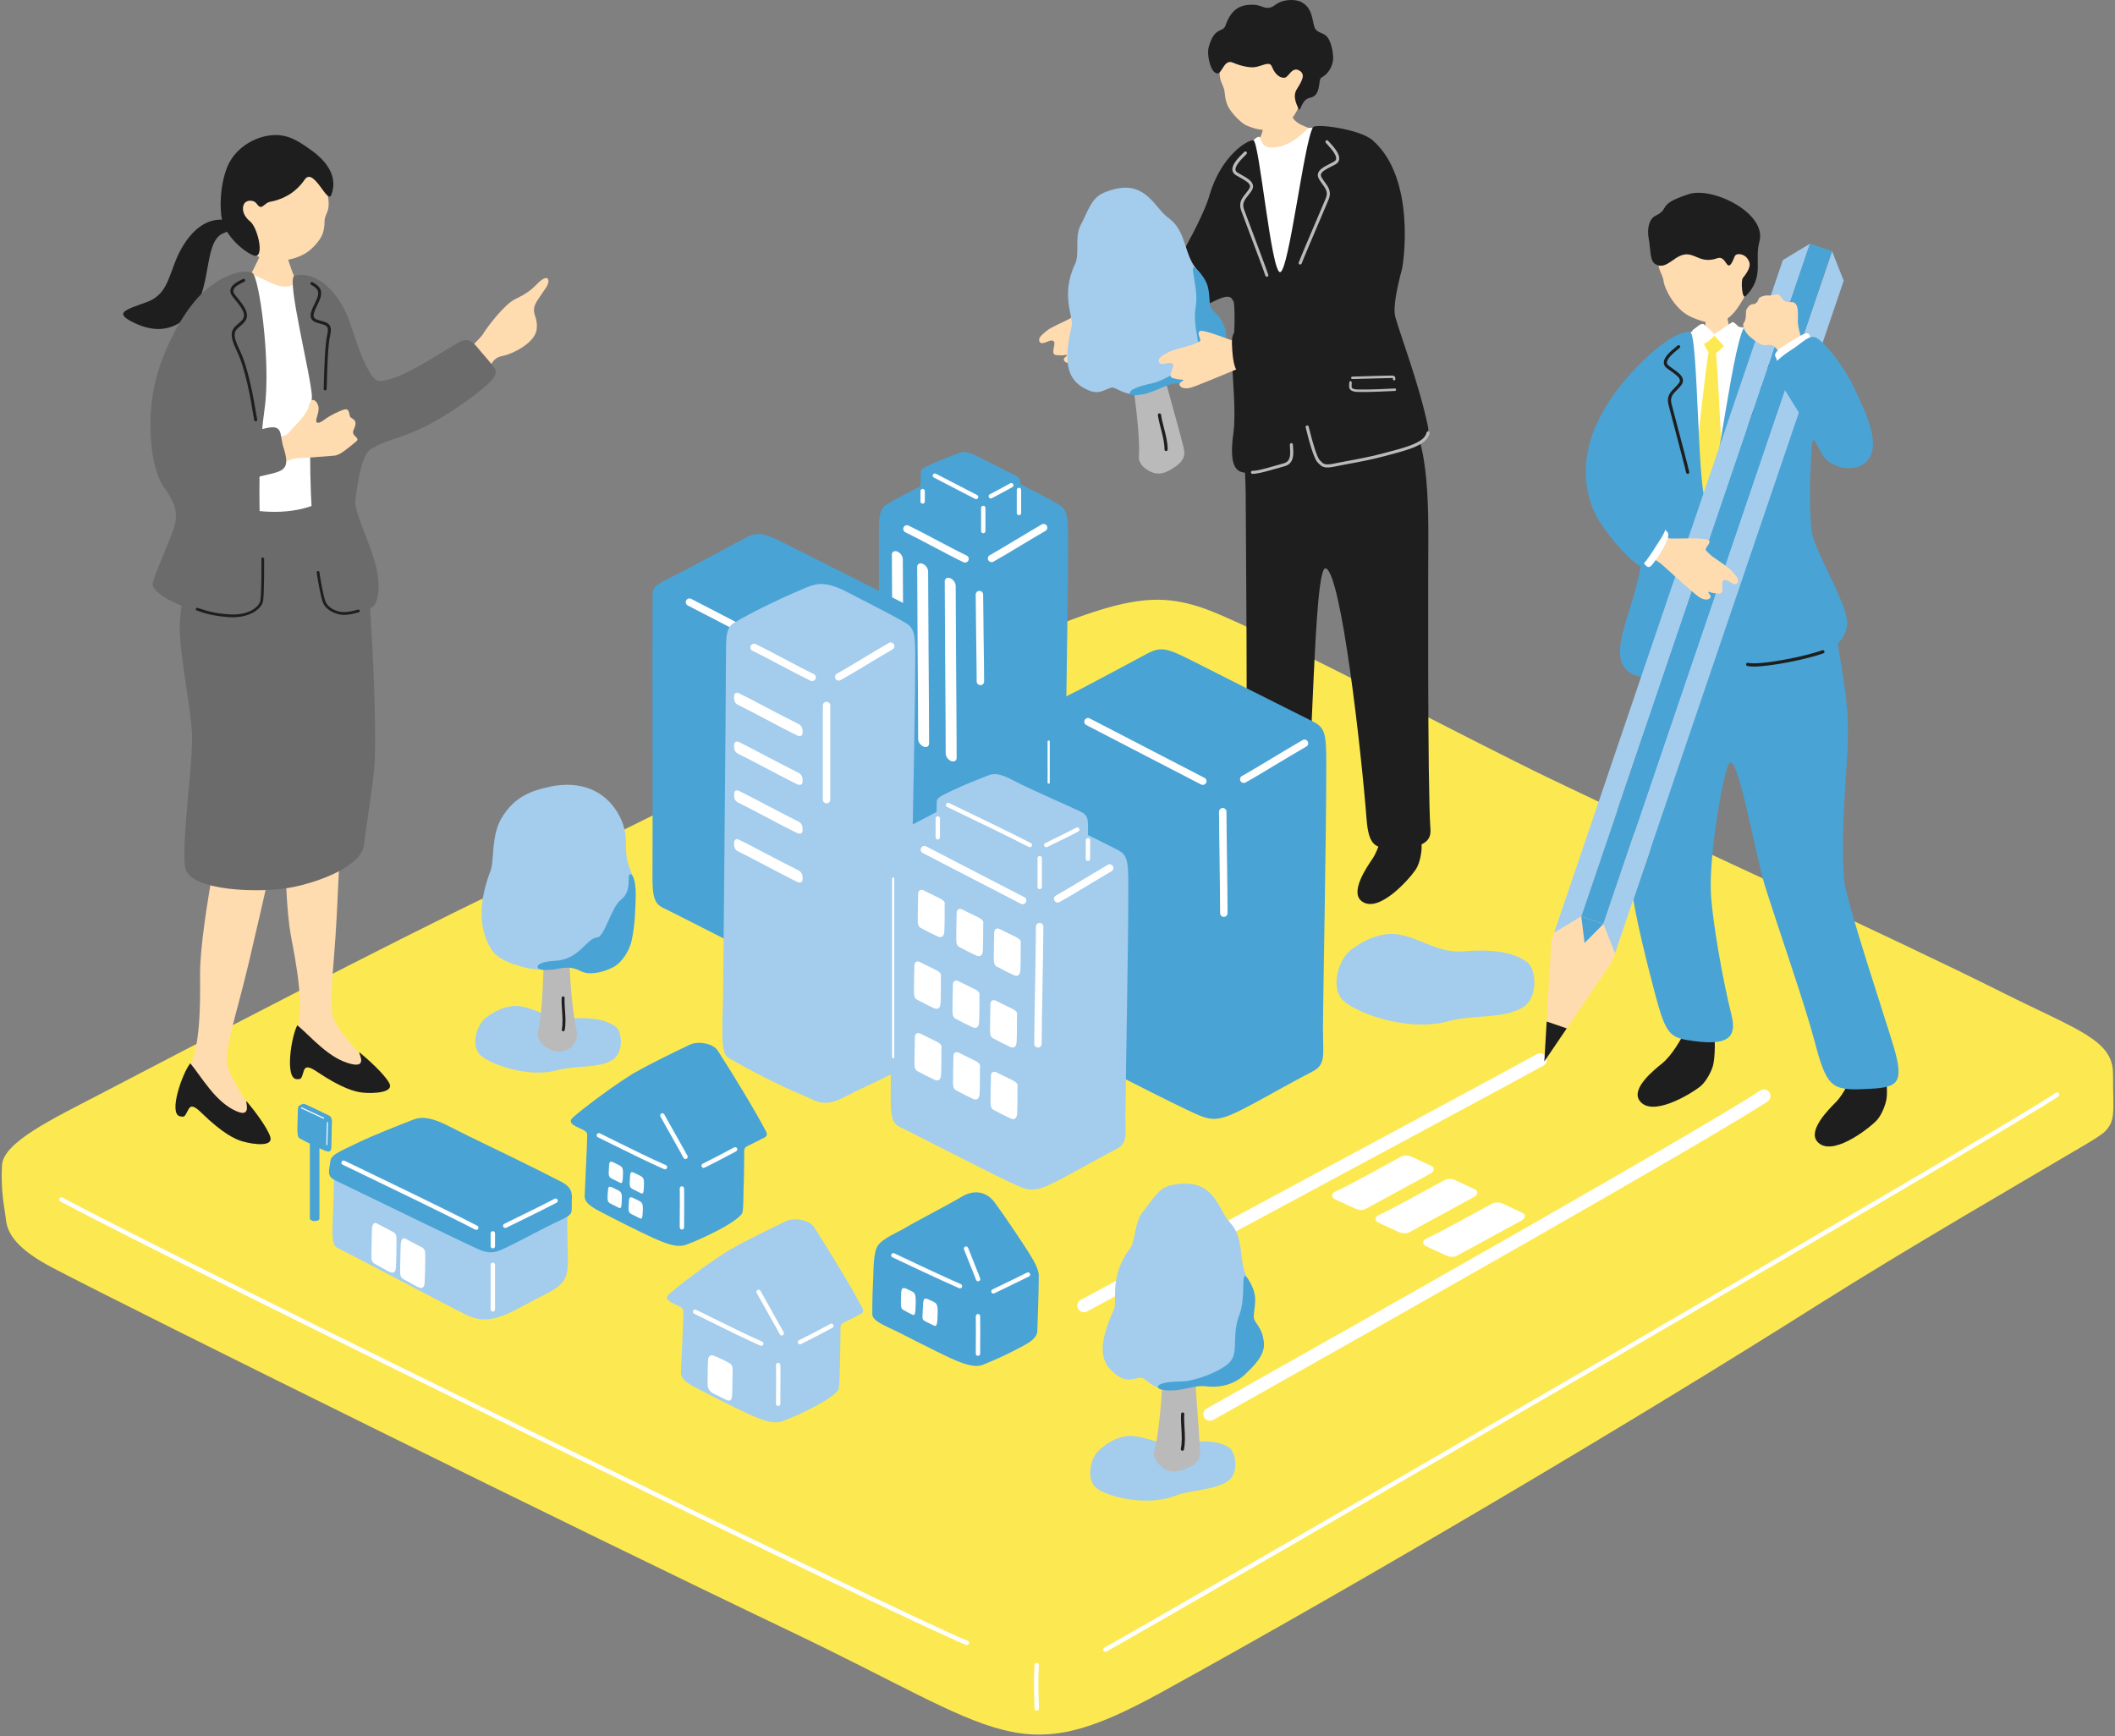 <svg width="648" height="532" viewBox="0 0 648 532" fill="none" xmlns="http://www.w3.org/2000/svg">
<rect x="0" y="0" width="648" height="532" fill="#808080" stroke="none"/>
<g clip-path="url(#clip0_2029_1421)">
<path d="M647.378 328.859C647.378 318.594 636.162 315.431 614.037 304.348C578.967 286.766 509.014 254.993 474.694 238.456C450.251 226.677 397.21 198.494 374.401 188.605C353.777 179.653 344.156 182.588 299.571 201.59C260.199 218.368 218.817 241.31 152.388 273.124C118.94 289.152 58.676 320.604 30.4 335.358C16.288 342.715 1.025 349.952 0.623 356.96C0.154 365.148 1.427 370.04 1.829 373.725C2.298 378.027 5.219 382.744 16.315 388.533C42.769 402.363 176.175 468.322 241.96 499.72C307.357 530.931 311.833 542.684 355.654 518.589C417.995 484.296 499.848 435.892 556.56 400.031C585.01 382.047 622.01 360.726 632.637 354.374C635.237 352.82 643.251 348.33 644.819 346.762C648.33 343.251 647.378 340.866 647.392 328.859H647.378Z" fill="#FCE952"/>
<path d="M296.22 504.008C296.14 504.008 296.059 503.995 295.979 503.968C278.089 496.919 55.084 387.715 18.513 368.096C18.191 367.922 18.07 367.52 18.245 367.185C18.419 366.863 18.821 366.743 19.156 366.917C55.714 386.522 278.611 495.673 296.488 502.722C296.836 502.856 296.997 503.244 296.863 503.593C296.756 503.861 296.501 504.022 296.247 504.022L296.22 504.008Z" fill="white"/>
<path d="M338.674 506.099C338.446 506.099 338.219 505.978 338.085 505.751C337.897 505.429 338.018 505.013 338.339 504.839C365.65 489.509 618.244 343.157 629.876 334.808C630.171 334.594 630.6 334.661 630.814 334.956C631.029 335.251 630.962 335.679 630.667 335.894C619.022 344.256 366.334 490.674 339.009 506.005C338.902 506.059 338.795 506.086 338.674 506.086V506.099Z" fill="white"/>
<path d="M317.622 524.123C317.246 524.123 316.952 523.814 316.965 523.439C316.965 522.635 316.938 521.684 316.898 520.571C316.804 518.092 316.684 514.702 316.965 510.105C316.992 509.743 317.26 509.449 317.675 509.475C318.05 509.502 318.332 509.81 318.305 510.186C318.024 514.715 318.144 518.065 318.238 520.518C318.278 521.67 318.318 522.635 318.305 523.466C318.305 523.828 317.997 524.123 317.635 524.123H317.622Z" fill="white"/>
<path d="M68.217 71.548C62.227 74.309 65.081 88.942 58.287 96.179C53.167 101.633 47.285 101.848 41.227 98.966C34.58 95.804 38.346 94.986 45.087 92.507C52.122 89.921 51.693 82.925 55.647 76.037C59.6 69.149 65.389 65.263 72.344 68.385C76.726 70.355 73.014 69.35 68.217 71.561V71.548Z" fill="#1E1E1E"/>
<path d="M326.359 239.917C326.439 226.047 327.243 187.01 327.23 166.748C327.23 158.949 327.391 156.322 324.268 154.526C318.774 151.35 312.1 148.107 307.464 145.641C300.12 141.728 297.52 142.171 293.379 143.899C287.201 146.486 277.874 150.841 271.629 154.58C269.257 156 269.324 159.257 269.271 162.031C269.244 177.402 269.458 242.208 269.458 242.208C269.432 247.703 269.499 249.981 272.112 251.107C276.735 253.09 287.67 259.187 293.862 261.787C297.989 263.516 300.133 262.94 307.477 259.027C312.114 256.561 318.023 253.17 323.679 250.236C327.163 248.426 326.319 245.733 326.345 239.904L326.359 239.917Z" fill="#4AA3D5"/>
<path d="M300.374 209.912C299.744 209.912 299.235 209.403 299.235 208.773C299.235 205.932 299.155 200.143 299.074 194.555C299.007 189.395 298.94 184.424 298.94 182.172C298.94 181.542 299.45 181.033 300.079 181.033C300.709 181.033 301.219 181.542 301.219 182.172C301.219 184.424 301.286 189.382 301.353 194.528C301.433 200.13 301.513 205.919 301.513 208.787C301.513 209.416 301.004 209.926 300.374 209.926V209.912Z" fill="white"/>
<path d="M295.684 172.362C295.524 172.362 295.349 172.322 295.189 172.254C292.616 171.022 288.957 169.092 285.406 167.216C282.23 165.541 279.228 163.959 277.379 163.075C276.816 162.807 276.575 162.123 276.843 161.561C277.111 160.998 277.794 160.757 278.357 161.025C280.246 161.922 283.262 163.517 286.465 165.206C289.989 167.068 293.634 168.998 296.167 170.204C296.73 170.472 296.971 171.156 296.703 171.718C296.502 172.134 296.1 172.362 295.671 172.362H295.684Z" fill="white"/>
<path d="M303.805 172.229C303.403 172.229 303.014 172.014 302.8 171.639C302.505 171.09 302.706 170.393 303.256 170.098C304.931 169.187 307.986 167.338 311.229 165.394C314.07 163.692 317.005 161.924 319.176 160.677C319.725 160.369 320.422 160.557 320.73 161.106C321.039 161.656 320.851 162.352 320.302 162.661C318.144 163.894 315.223 165.649 312.395 167.351C309.139 169.307 306.07 171.157 304.341 172.095C304.167 172.189 303.979 172.229 303.792 172.229H303.805Z" fill="white"/>
<path d="M312.65 150.318C312.65 147.048 312.529 146.378 311.176 145.695C306.713 143.47 302.599 141.393 300.375 140.267C297.266 138.686 295.711 138.043 293.848 138.806C291.624 139.704 288.729 140.683 286.143 141.862C283.101 143.242 282.149 143.617 282.123 144.783C282.069 152.14 281.399 157.193 282.685 157.809C285.5 159.162 295.671 164.483 298.271 165.568C299.999 166.292 302.76 165.099 308.161 162.7C312.516 160.757 312.663 159.886 312.663 150.318H312.65Z" fill="#4AA3D5"/>
<path d="M301.259 163.371C300.884 163.371 300.589 163.076 300.589 162.701V155.625C300.589 155.25 300.884 154.955 301.259 154.955C301.634 154.955 301.929 155.25 301.929 155.625V162.701C301.929 163.076 301.634 163.371 301.259 163.371Z" fill="white"/>
<path d="M299.062 152.931C298.954 152.931 298.847 152.905 298.753 152.851L292.964 149.863C290.324 148.496 288.019 147.303 286.116 146.311C285.781 146.137 285.661 145.735 285.835 145.414C286.009 145.079 286.411 144.958 286.733 145.132C288.636 146.124 290.941 147.316 293.581 148.683L299.37 151.672C299.705 151.846 299.825 152.248 299.651 152.57C299.531 152.797 299.303 152.931 299.062 152.931Z" fill="white"/>
<path d="M303.564 152.718C303.323 152.718 303.095 152.584 302.975 152.369C302.8 152.048 302.921 151.632 303.243 151.458L304.583 150.748C306.124 149.93 308.04 148.912 309.514 148.081C309.836 147.893 310.238 148.001 310.426 148.336C310.613 148.657 310.493 149.073 310.171 149.247C308.697 150.091 306.767 151.11 305.199 151.941L303.859 152.651C303.752 152.704 303.645 152.731 303.537 152.731L303.564 152.718Z" fill="white"/>
<path d="M282.685 154.312C282.31 154.312 282.015 154.017 282.015 153.642V150.466C282.015 150.091 282.31 149.796 282.685 149.796C283.061 149.796 283.355 150.091 283.355 150.466V153.642C283.355 154.017 283.061 154.312 282.685 154.312Z" fill="white"/>
<path d="M312.194 157.849C311.819 157.849 311.524 157.555 311.524 157.179V150.104C311.524 149.728 311.819 149.434 312.194 149.434C312.569 149.434 312.864 149.728 312.864 150.104V157.179C312.864 157.555 312.569 157.849 312.194 157.849Z" fill="white"/>
<path d="M291.423 233.189C290.498 232.814 289.748 231.769 289.748 230.844C289.748 225.216 289.667 213.758 289.587 202.662C289.52 192.437 289.453 182.601 289.453 178.152C289.453 177.227 290.203 176.785 291.128 177.147C292.053 177.522 292.803 178.567 292.803 179.492C292.803 183.941 292.87 193.764 292.937 203.975C293.018 215.071 293.098 226.542 293.098 232.171C293.098 233.095 292.347 233.538 291.423 233.176V233.189Z" fill="white"/>
<path d="M282.98 228.767C282.056 228.392 281.305 227.347 281.305 226.422C281.305 220.794 281.225 209.336 281.144 198.24C281.077 188.015 281.01 178.179 281.01 173.73C281.01 172.805 281.761 172.363 282.685 172.725C283.61 173.1 284.36 174.145 284.36 175.07C284.36 179.519 284.427 189.342 284.495 199.553C284.575 210.649 284.655 222.121 284.655 227.749C284.655 228.674 283.905 229.116 282.98 228.754V228.767Z" fill="white"/>
<path d="M275.221 225.028C274.296 224.653 273.546 223.608 273.546 222.683C273.546 217.055 273.466 205.597 273.385 194.501C273.318 184.276 273.251 174.44 273.251 169.99C273.251 169.066 274.002 168.624 274.926 168.985C275.851 169.347 276.601 170.406 276.601 171.331C276.601 175.78 276.668 185.603 276.735 195.814C276.816 206.91 276.896 218.381 276.896 224.01C276.896 224.934 276.146 225.377 275.221 225.015V225.028Z" fill="white"/>
<path d="M279.067 274.049C279.147 258.786 280.032 218.851 280.018 196.552C280.018 187.975 279.697 186.206 276.146 184.437C264.46 178.608 248.097 170.353 242.268 167.391C234.093 163.25 232.432 162.607 228.09 164.966C222.555 167.967 217.155 170.795 210.468 174.36C202.735 178.474 200.001 178.97 199.934 182.025C199.8 201.309 200.028 250.758 199.921 264.374C199.854 272.924 199.693 276.488 203.07 278.11C210.454 281.674 236.492 295.29 243.3 298.144C247.843 300.047 250.201 299.417 258.282 295.102C263.374 292.395 269.887 288.656 276.119 285.427C279.951 283.43 279.027 280.468 279.054 274.049H279.067Z" fill="#4AA3D5"/>
<path d="M250.456 241.109C249.719 241.109 249.116 240.506 249.116 239.769C249.116 236.647 249.035 230.268 248.941 224.117C248.861 218.381 248.794 212.967 248.794 210.475C248.794 209.738 249.397 209.135 250.134 209.135C250.871 209.135 251.474 209.738 251.474 210.475C251.474 212.941 251.541 218.355 251.622 224.077C251.702 230.241 251.796 236.62 251.796 239.769C251.796 240.506 251.193 241.109 250.456 241.109Z" fill="white"/>
<path d="M244.372 202.796C244.198 202.796 244.023 202.756 243.849 202.662L227.956 194.434C221.336 191.004 215.533 188.002 210.722 185.509C210.159 185.214 209.945 184.531 210.24 183.968C210.534 183.405 211.218 183.191 211.781 183.486C216.592 185.992 222.394 188.994 229.014 192.411L244.908 200.639C245.471 200.934 245.685 201.617 245.39 202.18C245.189 202.569 244.787 202.796 244.372 202.796Z" fill="white"/>
<path d="M256.192 202.421C255.723 202.421 255.254 202.167 255.012 201.725C254.664 201.081 254.892 200.264 255.548 199.902C257.398 198.897 260.761 196.873 264.313 194.729C267.448 192.853 270.678 190.897 273.077 189.53C273.72 189.168 274.538 189.382 274.899 190.026C275.261 190.669 275.047 191.486 274.404 191.848C272.032 193.202 268.815 195.145 265.693 197.021C262.115 199.178 258.724 201.215 256.822 202.247C256.621 202.354 256.393 202.408 256.178 202.408L256.192 202.421Z" fill="white"/>
<path d="M147.939 102.423C149.051 100.507 154.438 93.257 157.909 91.609C161.38 89.961 163.001 88.621 164.462 87.093C167.946 83.461 168.938 85.686 167.223 88.245C164.395 92.453 163.578 93.204 163.604 95.227C163.604 96.406 164.77 98.296 164.449 100.561C164.341 104.769 157.4 108.373 153.875 109.084C150.458 109.767 150.967 112.045 147.872 115.034C145.714 117.111 143.49 116.293 142.833 116.133C139.67 115.369 138.705 111.348 143.449 107.06C145.969 104.782 147.711 102.825 147.939 102.423Z" fill="#FFDBB0"/>
<path d="M148.569 109.138C145.929 106.458 144.468 102.545 140.381 104.97C131.644 110.156 123.054 116.026 116.809 116.75C111.824 117.326 109.076 121.091 109.519 126.639C109.653 128.301 109.546 140.308 114.169 137.266C117.13 135.323 123.161 133.983 128.307 131.611C137.567 127.336 148.837 118.934 150.995 116.053C152.938 113.466 151.571 112.85 148.556 109.138H148.569Z" fill="#6B6B6B"/>
<path d="M159.946 308.382C164.932 309.346 168.858 312.603 174.312 312.107C178.922 311.692 185.127 311.812 188.705 314.64C190.648 316.181 191.144 322.546 187.726 324.691C183.304 327.465 176.443 326.325 170.801 327.88C161.434 330.466 149.293 325.763 146.854 322.922C144.24 319.88 146.13 313.822 148.998 311.692C152.469 309.132 156.315 307.685 159.933 308.382H159.946Z" fill="#A4CCED"/>
<path d="M174.781 276.422C175.21 270.82 166.231 267.242 166.459 273.045C167.009 286.808 166.593 309.455 164.811 316.397C164.529 317.509 165.24 319.533 167.531 320.993C170.881 323.124 173.615 322.106 175.076 320.712C176.858 318.997 176.952 317.322 176.63 315.687C174.446 304.631 173.856 288.536 174.781 276.409V276.422Z" fill="#BABABA"/>
<path d="M168.362 241.07C163.216 242.168 157.601 243.87 153.554 250.839C150.499 256.119 151.383 263.918 150.378 266.518C147.041 275.148 146.224 283.765 150.351 290.559C152.469 294.03 156.502 295.196 160.415 296.322C167.866 298.479 173.387 294.901 176.831 296.777C180.49 298.761 184.229 297.608 187.097 296.308C190.849 294.606 192.604 291.122 193.234 288.241C194.4 282.854 195.352 271.369 193.033 266.21C190.313 260.152 193.717 256.266 189.026 248.668C184.993 242.142 177.662 239.046 168.349 241.043L168.362 241.07Z" fill="#A4CCED"/>
<path d="M172.557 315.954C172.557 315.954 172.503 315.954 172.476 315.954C172.235 315.913 172.074 315.672 172.128 315.431C172.476 313.568 172.342 311.572 172.208 309.628C172.114 308.329 172.021 306.975 172.088 305.689C172.088 305.447 172.329 305.26 172.557 305.273C172.798 305.273 172.985 305.488 172.985 305.742C172.932 306.975 173.012 308.235 173.106 309.575C173.24 311.572 173.388 313.635 173.012 315.605C172.972 315.82 172.784 315.967 172.583 315.967L172.557 315.954Z" fill="#1E1E1E"/>
<path d="M194.735 276.18C195.016 271.155 194.199 267.456 192.939 267.898C192.028 268.22 193.757 273.031 190.259 275.644C187.324 277.828 185.22 287.035 183.022 287.195C179.565 287.45 177.662 294.003 170.037 294.378C165.239 294.62 164.677 295.799 164.717 296.255C164.77 297.059 166.07 297.407 169.313 297.072C171.98 296.791 174.178 295.638 177.903 297.528C180.624 298.908 184.577 297.943 187.646 296.456C190.581 295.035 192.939 291.109 193.556 288.08C194.668 282.612 194.574 279.008 194.735 276.193V276.18Z" fill="#4AA3D5"/>
<path d="M352.022 99.409C348.162 100.226 344.035 101.566 342.065 102.826C340.095 104.099 330.701 110.25 329.294 110.813C327.887 111.375 326.386 111.402 325.957 110.357C325.676 109.687 326.922 109.151 326.868 108.843C326.761 108.548 326.051 108.91 325.26 108.87C323.558 108.776 322.553 109.057 322.727 107.395C322.902 105.734 323.505 104.769 322.5 104.367C321.508 103.965 319.23 106.002 318.533 104.729C317.836 103.456 319.511 102.383 320.758 101.298C321.709 100.467 325.073 98.953 327.458 97.8C328.396 97.264 329.415 96.487 329.642 96.286C330.379 95.616 328.49 94.41 329.039 93.271C329.589 92.118 339.438 94.356 341.167 94.463C341.583 94.49 346.796 92.386 348.752 92.145C351.164 91.85 352.196 99.382 352.022 99.422V99.409Z" fill="#FFDBB0"/>
<path d="M343.566 89.117C348.149 87.281 352.96 85.311 355.948 83.877C360.933 81.478 362.876 76.439 364.726 73.022C366.521 69.699 370.542 70.195 377.014 79.535C381.37 85.833 380.07 96.353 377.564 91.73C375.473 87.844 363.788 98.846 348.135 103.63C342.936 105.211 341.22 103.938 339.264 95.402C338.031 90.041 340.658 90.282 343.552 89.117H343.566Z" fill="#1E1E1E"/>
<path d="M384.894 29.911C385.296 29.817 394.409 27.62 394.905 27.459C395.307 28.263 394.221 33.757 396.432 36.558C399.233 40.109 409.23 40.056 408.922 44.291C407.301 55.092 388.218 56.459 383.259 52.854C379.695 44.505 386.127 46.18 387.038 38.917C387.641 34.039 385.042 30.488 384.908 29.925L384.894 29.911Z" fill="#FFDBB0"/>
<path d="M398.456 31.238C396.901 36.183 393.645 39.091 390.563 39.654C387.494 40.217 384.412 39.654 381.423 38.206C378.958 36.585 376.813 33.811 376.224 32.551C375.688 31.399 375.353 29.978 375.245 28.571C375.004 25.301 373.021 25.717 373.865 18.869C374.12 16.792 373.892 12.437 382.08 10.413C389.29 8.631 406.738 15.036 398.442 31.225L398.456 31.238Z" fill="#FFDBB0"/>
<path d="M387.896 2.399C388.995 2.412 389.477 2.452 391.139 1.22C392.801 -0.013 396.392 -0.429 398.469 0.523C402.061 2.158 401.98 5.937 402.717 8.268C403.267 9.997 404.982 9.863 406.242 10.922C407.877 12.302 408.48 16.188 408.453 17.93C408.44 19.472 407.515 22.38 404.888 23.733C403.723 24.336 404.955 29.308 401.364 29.951C398.563 30.447 398.456 34.856 397.826 33.301C397.33 32.082 395.937 29.589 397.29 27.405C398.979 24.658 400.198 22.634 397.853 21.495C395.829 20.517 394.784 23.572 393.712 23.787C392.694 23.988 390.884 23.425 389.678 20.396C388.928 18.507 386.529 20.423 384.117 20.611C382.75 20.718 380.164 20.249 377.792 19.204C374.468 17.743 374.455 24.323 371.976 22.004C370.595 20.718 369.791 16.47 370.287 14.594C372.043 7.947 374.683 10.145 375.487 7.773C376.639 4.382 378.582 1.957 382.067 1.541C385.551 1.126 386.583 2.198 387.896 2.399Z" fill="#1E1E1E"/>
<path d="M379.681 48.954C379.842 47.721 384.881 41.02 385.912 42.012C386.703 42.776 386.127 45.456 390.335 45.175C395.843 44.8 400.171 39.788 400.774 39.372C401.9 38.595 405.183 40.337 406.483 40.726C406.858 40.806 411.642 45.644 412.218 47.44C414.068 57.276 412.5 61.859 415.743 71.441C415.743 72.285 416.333 74.724 416.748 76.238C417.418 78.677 422.792 99.1 423.676 103.455C424.882 109.446 423.77 131.37 421.17 131.718C418.557 132.08 400.506 136.73 397.638 136.944C394.77 137.159 386.154 138.807 385.926 137.561C385.752 136.596 380.163 93.981 380.431 83.769C380.833 69.98 378.971 62.006 379.694 48.967L379.681 48.954Z" fill="white"/>
<path d="M435.563 259.12C435.215 253.84 430.605 242.074 428.447 242.181C424.548 242.382 424.99 256.494 420.42 263.234C418.799 265.633 413.586 273.178 417.097 276.032C422.162 280.133 431.503 269.694 433.714 266.477C435.067 264.507 435.657 260.782 435.55 259.134L435.563 259.12Z" fill="#1E1E1E"/>
<path d="M395.106 260.569C394.838 259.349 394.797 257.915 394.918 256.361C395.307 251.443 394.489 247.315 393.457 242.732C392.184 237.09 387.199 235.187 384.519 244.461C381.825 253.734 383.675 258.532 377.322 260.14C377.269 260.153 377.202 260.167 377.148 260.18C370.863 261.788 365.195 264.307 368.451 267.081C371.734 269.882 377.068 270.807 382.589 269.386C388.11 267.966 396.245 265.607 395.106 260.555V260.569Z" fill="#1E1E1E"/>
<path d="M391.206 128.087C378.663 129.454 381.664 138.634 381.664 152.49C381.664 157.515 382.348 231.221 381.624 241.982C380.994 251.228 383.688 251.885 389.919 252.783C393.94 253.359 398.858 252.086 399.675 249.258C402.262 240.213 402.355 173.087 406.175 174.119C410.959 175.419 417.163 231.006 418.691 250.933C419.294 258.786 421.264 259.778 425.633 259.899C433.7 260.126 438.605 258.867 438.27 254.243C437.318 241.218 437.586 169.094 437.613 164.457C437.68 145.615 436.179 124.911 425.753 125.219C417.311 125.474 402.865 126.787 391.219 128.074L391.206 128.087Z" fill="#1E1E1E"/>
<path d="M377.912 132.576C378.743 126.506 377.604 114.994 377.577 112.595C377.537 109.687 379.52 89.693 376.867 90.296C367.125 92.494 359.969 81.854 361.939 78.195C364.739 73.009 369.148 64.781 370.475 60.117C374.013 47.668 382.308 42.79 384.01 42.978C385.819 43.179 389.477 83.556 392.198 83.381C394.918 83.207 399.608 42.978 402.315 38.957C403.106 37.791 416.614 39.547 420.541 42.964C433.875 54.61 429.988 80.728 429.546 82.39C428.005 88.273 426.732 94.276 427.496 97.077C429.01 102.639 434.826 117.741 437.52 130.754C439.168 138.714 416.668 140.389 407.126 142.774C400.413 144.463 400.774 131.772 397.893 132.978C395.374 134.037 397.223 141.582 394.168 142.158C383.286 144.222 375.487 150.279 377.912 132.536V132.576Z" fill="#1E1E1E"/>
<path d="M407.917 143.123C408.48 143.042 409.123 142.922 409.9 142.747C410.557 142.6 411.602 142.412 412.889 142.171C415.783 141.648 420.139 140.844 424.119 139.772C424.722 139.611 425.352 139.437 425.968 139.276C431.53 137.802 437.292 136.288 437.989 132.737C438.042 132.482 437.868 132.241 437.614 132.187C437.359 132.134 437.118 132.308 437.064 132.563C436.474 135.538 430.766 137.052 425.727 138.379C425.097 138.539 424.481 138.714 423.864 138.874C419.924 139.947 415.582 140.737 412.715 141.26C411.415 141.501 410.356 141.689 409.686 141.836C405.974 142.68 405.545 142.225 404.674 141.313C404.567 141.206 404.46 141.086 404.339 140.978C403.589 140.228 402.329 136.395 400.949 130.713C400.895 130.459 400.627 130.298 400.386 130.365C400.131 130.432 399.984 130.686 400.037 130.928C401.069 135.189 402.543 140.509 403.682 141.648L403.991 141.97C404.902 142.922 405.558 143.458 407.904 143.136L407.917 143.123Z" fill="#BABABA"/>
<path d="M384.881 145.078C386.503 144.864 388.674 144.234 390.777 143.631C391.716 143.363 392.627 143.095 393.471 142.881C396.526 142.076 396.312 139.142 396.178 137.212C396.151 136.85 396.124 136.515 396.124 136.234C396.124 135.979 395.91 135.765 395.655 135.765C395.387 135.765 395.186 135.979 395.186 136.234C395.186 136.542 395.213 136.904 395.24 137.279C395.401 139.597 395.361 141.42 393.23 141.983C392.386 142.21 391.461 142.465 390.509 142.747C387.91 143.497 385.216 144.274 383.742 144.247C383.487 144.247 383.273 144.448 383.26 144.703C383.26 144.958 383.461 145.172 383.715 145.185C384.05 145.185 384.439 145.159 384.854 145.105L384.881 145.078Z" fill="#BABABA"/>
<path d="M398.429 81.049C398.59 81.022 398.737 80.915 398.804 80.74C399.166 79.682 402.315 72.298 404.62 66.897C405.8 64.15 406.765 61.872 407.059 61.148C408.038 58.763 407.006 57.342 405.92 55.855C405.585 55.399 405.25 54.93 404.942 54.421C404.701 54.019 404.634 53.67 404.728 53.362C404.982 52.505 406.403 51.767 407.917 51.004C408.319 50.803 408.734 50.588 409.137 50.374C409.793 50.025 410.182 49.516 410.289 48.886C410.584 47.171 408.654 45.054 407.381 43.66C407.193 43.459 407.046 43.285 406.912 43.137C406.738 42.936 406.443 42.923 406.255 43.084C406.054 43.258 406.041 43.553 406.202 43.74C406.336 43.888 406.497 44.075 406.684 44.276C407.689 45.389 409.579 47.439 409.364 48.712C409.311 49.047 409.083 49.315 408.694 49.529C408.292 49.744 407.89 49.945 407.502 50.159C405.733 51.057 404.205 51.848 403.83 53.094C403.669 53.657 403.763 54.273 404.138 54.89C404.46 55.439 404.821 55.935 405.156 56.404C406.215 57.852 406.979 58.883 406.188 60.786C405.893 61.51 404.929 63.775 403.749 66.522C401.444 71.922 398.295 79.333 397.907 80.419C397.826 80.66 397.947 80.928 398.201 81.022C398.282 81.049 398.349 81.049 398.429 81.049Z" fill="#BABABA"/>
<path d="M388.043 84.762C387.882 84.735 387.735 84.614 387.681 84.44C387.36 83.368 384.532 75.85 382.468 70.369C381.41 67.568 380.552 65.263 380.284 64.526C379.413 62.101 380.499 60.734 381.664 59.286C382.013 58.844 382.375 58.402 382.696 57.893C382.951 57.504 383.031 57.156 382.951 56.847C382.737 55.976 381.343 55.186 379.869 54.355C379.48 54.127 379.078 53.899 378.676 53.671C378.033 53.283 377.671 52.774 377.591 52.13C377.376 50.402 379.386 48.378 380.726 47.038C380.914 46.85 381.088 46.676 381.222 46.542C381.396 46.355 381.705 46.341 381.892 46.529C382.08 46.703 382.093 46.998 381.906 47.199C381.772 47.346 381.597 47.52 381.396 47.721C380.338 48.78 378.368 50.763 378.529 52.036C378.569 52.371 378.783 52.653 379.158 52.881C379.547 53.109 379.936 53.336 380.324 53.551C382.053 54.529 383.554 55.373 383.862 56.646C384.01 57.223 383.862 57.826 383.474 58.429C383.125 58.965 382.75 59.434 382.388 59.889C381.276 61.283 380.472 62.288 381.169 64.231C381.437 64.968 382.294 67.273 383.353 70.061C385.417 75.555 388.244 83.086 388.579 84.199C388.66 84.453 388.512 84.708 388.258 84.788C388.177 84.815 388.11 84.815 388.03 84.788L388.043 84.762Z" fill="#BABABA"/>
<path d="M427.442 119.763C427.616 119.723 427.75 119.562 427.737 119.374C427.737 119.16 427.549 119.013 427.335 119.026C425.7 119.12 418.973 119.441 416.025 119.334C415.087 119.307 414.497 119.147 414.256 118.878C414.055 118.651 414.081 118.275 414.122 117.86C414.135 117.619 414.162 117.378 414.148 117.136C414.135 116.922 413.947 116.775 413.746 116.788C413.545 116.788 413.385 116.989 413.398 117.19C413.411 117.391 413.398 117.592 413.371 117.793C413.331 118.316 413.277 118.905 413.706 119.374C414.108 119.817 414.832 120.044 416.011 120.085C419 120.192 425.754 119.87 427.389 119.776C427.415 119.776 427.429 119.776 427.456 119.776L427.442 119.763Z" fill="#BABABA"/>
<path d="M427.228 116.547C427.388 116.507 427.522 116.36 427.522 116.186C427.522 115.797 427.482 115.502 427.268 115.301C427.027 115.06 426.705 115.073 426.209 115.073H425.888C424.574 115.073 418.678 115.261 415.85 115.341L414.323 115.382C414.122 115.382 413.947 115.556 413.961 115.77C413.961 115.985 414.135 116.145 414.349 116.132L415.877 116.092C418.705 116.011 424.601 115.837 425.901 115.824H426.236C426.45 115.824 426.692 115.824 426.759 115.837C426.759 115.837 426.772 115.891 426.772 116.172C426.772 116.387 426.946 116.547 427.147 116.547C427.174 116.547 427.201 116.547 427.228 116.547Z" fill="#BABABA"/>
<path d="M352.545 94.959C351.861 88.821 341.623 86.543 342.923 92.801C345.978 107.623 349.61 132.254 348.926 140.107C348.819 141.366 349.958 143.43 352.692 144.596C355.881 145.963 358.441 144.1 360.264 142.854C363.815 140.401 362.85 138.016 362.408 136.247C359.62 124.963 353.965 107.77 352.545 94.959Z" fill="#BABABA"/>
<path d="M357.355 138.19C357.355 138.19 357.288 138.19 357.262 138.19C356.994 138.19 356.779 137.975 356.779 137.707C356.779 135.63 356.23 133.486 355.694 131.422C355.332 130.029 354.957 128.595 354.756 127.188C354.715 126.92 354.93 126.678 355.171 126.638C355.439 126.598 355.68 126.786 355.72 127.054C355.908 128.394 356.257 129.747 356.632 131.168C357.181 133.298 357.757 135.496 357.757 137.707C357.757 137.949 357.583 138.136 357.355 138.19Z" fill="#1E1E1E"/>
<path d="M338.098 59.098C334.333 60.693 333.341 64.726 331.023 69.122C329.254 72.472 330.781 77.98 329.441 80.767C324.791 90.443 328.999 97.13 328.329 99.971C325.421 112.259 327.418 117.204 333.931 119.751C337.629 121.198 339.814 118.089 341.422 118.866C344.584 120.38 346.099 121.211 350.253 120.568C354.059 119.992 358.776 116.494 361.751 116.4C365.49 116.293 369.014 113.465 371.145 110.772C372.927 108.521 374.549 105.613 374.535 102.557C374.522 97.478 370.542 96.567 370.22 94.168C369.671 90.215 370.354 86.476 366.843 82.71C362.729 78.302 363.614 70.864 358.146 66.884C355.479 64.941 354.528 62.676 351.566 60.116C348.698 57.651 344.866 56.23 338.112 59.084L338.098 59.098Z" fill="#A4CCED"/>
<path d="M370.743 93.378C370.194 89.425 370.984 86.999 366.843 82.711C363.56 79.294 367.379 87.857 366.374 93.78C365.182 100.829 368.398 104.943 366.415 108.561C364.726 111.63 357.222 116.562 352.746 117.5C347.814 118.532 346.327 119.577 346.166 120.287C346.045 120.85 346.769 121.198 348.297 121.078C353.55 120.662 356.672 117.727 360.612 117.433C365.262 117.084 369.215 114.94 371.628 111.469C373.571 108.682 376.626 104.528 375.326 100.641C373.597 95.482 371.065 95.777 370.73 93.391L370.743 93.378Z" fill="#4AA3D5"/>
<path d="M388.968 111.698C385.028 111.805 380.726 112.381 378.555 113.279C376.384 114.177 366.039 118.546 364.551 118.854C363.064 119.162 361.59 118.907 361.362 117.809C361.215 117.098 362.528 116.803 362.528 116.482C362.474 116.174 361.71 116.401 360.947 116.214C359.285 115.825 358.253 115.906 358.722 114.311C359.191 112.703 359.955 111.859 359.044 111.296C358.132 110.719 355.546 112.314 355.077 110.934C354.621 109.554 356.457 108.803 357.878 107.959C358.963 107.316 362.555 106.418 365.087 105.721C366.106 105.372 367.258 104.783 367.5 104.622C368.344 104.086 366.696 102.572 367.446 101.54C368.196 100.508 377.483 104.475 379.158 104.89C379.56 104.984 385.068 103.858 387.038 103.979C389.464 104.113 389.129 111.711 388.941 111.725L388.968 111.698Z" fill="#FFDBB0"/>
<path d="M382.911 100.669C387.883 100.119 391.22 99.422 395.602 97.653C399.649 96.019 403.173 89.747 404.567 86.115C407.77 77.793 426.33 84.762 419.951 99.449C418.196 103.496 403.267 113.815 384.707 115.356C379.293 115.812 377.846 114.418 377.457 105.667C377.216 100.173 379.829 101.004 382.924 100.669H382.911Z" fill="#1E1E1E"/>
<path d="M428.956 286.405C435.724 287.719 441.057 292.141 448.481 291.471C454.753 290.908 463.169 291.055 468.033 294.902C470.687 296.992 471.357 305.649 466.707 308.557C460.69 312.323 451.376 310.768 443.711 312.886C430.98 316.397 414.483 310.004 411.16 306.145C407.609 302.004 410.168 293.776 414.081 290.881C418.785 287.397 424.038 285.427 428.943 286.379L428.956 286.405Z" fill="#A4CCED"/>
<path d="M278.343 317.871C278.531 305.327 280.42 223.314 280.407 203.052C280.407 195.252 280.568 192.626 277.445 190.83C271.951 187.654 265.277 184.411 260.641 181.945C253.297 178.032 250.697 178.474 246.556 180.203C240.378 182.789 231.051 187.145 224.807 190.884C222.435 192.304 222.502 195.56 222.448 198.334C222.421 213.705 221.537 305.622 221.537 305.636C221.255 316.933 220.759 322.708 223.239 324.142C229.001 327.479 238.65 332.558 245.819 335.506C250.764 337.53 252.198 339.62 259.542 335.707C264.178 333.242 270.021 330.883 274.658 328.243C278.062 326.3 278.263 323.7 278.343 317.884V317.871Z" fill="#A4CCED"/>
<path d="M253.244 246.136C252.614 246.136 252.104 245.626 252.104 244.996V216.158C252.104 215.528 252.614 215.019 253.244 215.019C253.873 215.019 254.383 215.528 254.383 216.158V244.996C254.383 245.626 253.873 246.136 253.244 246.136Z" fill="white"/>
<path d="M248.848 208.666C248.687 208.666 248.513 208.626 248.352 208.559C245.779 207.326 242.121 205.397 238.569 203.52C235.393 201.845 232.392 200.264 230.542 199.38C229.979 199.112 229.738 198.428 230.006 197.865C230.274 197.302 230.958 197.061 231.521 197.329C233.41 198.227 236.425 199.822 239.628 201.51C243.153 203.373 246.798 205.303 249.33 206.509C249.893 206.777 250.134 207.46 249.866 208.023C249.665 208.439 249.263 208.666 248.835 208.666H248.848Z" fill="white"/>
<path d="M256.969 208.533C256.567 208.533 256.178 208.318 255.964 207.943C255.669 207.394 255.87 206.697 256.42 206.402C258.095 205.491 261.15 203.641 264.393 201.698C267.234 199.996 270.169 198.227 272.34 196.981C272.889 196.673 273.586 196.86 273.894 197.41C274.203 197.959 274.015 198.656 273.466 198.964C271.308 200.197 268.387 201.953 265.559 203.655C262.303 205.611 259.234 207.461 257.505 208.399C257.331 208.492 257.143 208.533 256.956 208.533H256.969Z" fill="white"/>
<path d="M245.015 225.512C244.814 225.538 244.586 225.485 244.359 225.378C241.786 224.145 238.074 222.188 234.469 220.285C231.239 218.583 228.197 216.975 226.361 216.091C225.53 215.689 224.9 215.26 224.9 213.531C224.9 212.271 225.624 212.017 226.455 212.419C228.358 213.33 231.427 214.952 234.683 216.667C238.248 218.556 241.772 220.379 244.452 221.706C245.511 222.228 245.913 222.898 245.913 224.265C245.913 225.351 245.524 225.458 245.015 225.512Z" fill="white"/>
<path d="M245.015 240.467C244.814 240.493 244.586 240.44 244.359 240.333C241.786 239.1 238.074 237.143 234.469 235.24C231.239 233.538 228.197 231.93 226.361 231.046C225.53 230.644 224.9 230.215 224.9 228.486C224.9 227.226 225.624 226.972 226.455 227.374C228.358 228.285 231.427 229.907 234.683 231.622C238.248 233.512 241.772 235.334 244.452 236.661C245.511 237.183 245.913 237.853 245.913 239.22C245.913 240.306 245.524 240.413 245.015 240.467Z" fill="white"/>
<path d="M245.015 255.423C244.814 255.449 244.586 255.396 244.359 255.289C241.786 254.056 238.074 252.099 234.469 250.196C231.239 248.494 228.197 246.886 226.361 246.002C225.53 245.6 224.9 245.171 224.9 243.442C224.9 242.183 225.624 241.928 226.455 242.33C228.358 243.241 231.427 244.863 234.683 246.578C238.248 248.468 241.772 250.29 244.452 251.617C245.511 252.139 245.913 252.809 245.913 254.176C245.913 255.262 245.524 255.369 245.015 255.423Z" fill="white"/>
<path d="M245.015 270.377C244.814 270.404 244.586 270.35 244.359 270.243C241.786 269.01 238.074 267.053 234.469 265.15C231.239 263.448 228.197 261.84 226.361 260.956C225.53 260.554 224.9 260.125 224.9 258.396C224.9 257.137 225.624 256.882 226.455 257.284C228.358 258.195 231.427 259.817 234.683 261.532C238.248 263.422 241.772 265.244 244.452 266.571C245.511 267.094 245.913 267.764 245.913 269.13C245.913 270.216 245.524 270.323 245.015 270.377Z" fill="white"/>
<path d="M405.331 316.168C405.425 299.966 406.363 257.593 406.349 233.913C406.349 224.8 406.001 222.924 402.235 221.048C389.826 214.857 372.458 206.093 366.281 202.957C357.61 198.561 355.841 197.878 351.245 200.384C345.375 203.573 339.64 206.575 332.537 210.354C324.336 214.723 321.428 215.246 321.361 218.489C321.213 238.965 321.455 291.443 321.347 305.889C321.28 314.962 321.106 318.741 324.698 320.47C332.537 324.249 360.17 338.695 367.393 341.724C372.217 343.747 374.723 343.064 383.3 338.507C388.714 335.626 395.615 331.659 402.235 328.229C406.309 326.111 405.318 322.962 405.358 316.155L405.331 316.168Z" fill="#4AA3D5"/>
<path d="M374.964 280.924C374.335 280.924 373.825 280.415 373.825 279.785C373.825 276.461 373.731 269.707 373.651 263.168C373.571 257.084 373.49 251.335 373.49 248.695C373.49 248.065 373.999 247.556 374.629 247.556C375.259 247.556 375.768 248.065 375.768 248.695C375.768 251.321 375.849 257.057 375.929 263.128C376.023 269.667 376.103 276.435 376.103 279.772C376.103 280.401 375.594 280.911 374.964 280.911V280.924Z" fill="white"/>
<path d="M368.505 240.481C368.331 240.481 368.157 240.44 367.983 240.347L351.071 231.596C344.062 227.964 337.911 224.788 332.819 222.135C332.256 221.84 332.041 221.156 332.336 220.594C332.631 220.044 333.315 219.816 333.877 220.111C338.97 222.764 345.121 225.94 352.129 229.572L369.041 238.323C369.604 238.618 369.819 239.301 369.524 239.864C369.323 240.253 368.921 240.481 368.505 240.481Z" fill="white"/>
<path d="M381.062 239.878C380.66 239.878 380.271 239.663 380.057 239.288C379.762 238.739 379.963 238.042 380.513 237.747C382.483 236.675 386.047 234.531 389.826 232.252C393.15 230.256 396.58 228.192 399.113 226.745C399.663 226.436 400.359 226.624 400.668 227.174C400.976 227.723 400.788 228.42 400.239 228.728C397.719 230.162 394.302 232.226 390.992 234.209C387.186 236.501 383.608 238.658 381.598 239.744C381.424 239.837 381.236 239.878 381.049 239.878H381.062Z" fill="white"/>
<path d="M321.294 240.105C321.106 240.105 320.959 239.957 320.959 239.77C320.986 237.786 320.972 235.696 320.959 233.485C320.959 231.515 320.959 229.438 320.959 227.213C320.959 227.025 321.106 226.878 321.294 226.878C321.481 226.878 321.629 227.025 321.629 227.213C321.629 229.424 321.629 231.501 321.629 233.471C321.629 235.696 321.629 237.773 321.629 239.77C321.629 239.957 321.481 240.105 321.294 240.105Z" fill="white"/>
<path d="M316.67 386.241C314.566 382.462 307.517 372.157 304.743 368.391C302.251 365.014 298.391 364.318 294.425 366.783C291.597 368.525 279.643 374.757 277.499 376.097C275.315 377.45 270.45 379.34 268.923 381.685C267.582 383.749 267.649 388.828 267.542 391.32C267.435 393.853 267.221 398.115 267.261 402.671C267.274 404.641 270.785 406.048 275.328 408.192C275.328 408.192 287.027 414.209 291.356 416.179C296.743 418.631 299.383 418.873 301.179 418.136C303.859 417.037 307.316 415.563 310.305 414.008C314.231 411.971 316.415 410.993 317.487 409.077C317.608 408.862 317.796 408.407 317.809 408.045C317.943 403.864 318.265 395.595 318.265 390.758C318.265 389.819 317.822 388.305 316.683 386.255L316.67 386.241Z" fill="#4AA3D5"/>
<path d="M280.555 399.603C280.487 402.162 280.394 403.181 279.603 402.819C278.826 402.457 277.727 401.894 276.842 401.385C275.985 400.902 275.998 400.487 276.038 397.793C276.079 394.872 276.119 394.041 278.156 395.046C280.313 396.105 280.648 395.837 280.555 399.589V399.603Z" fill="white"/>
<path d="M287.268 402.833C287.201 405.392 287.054 406.531 286.263 406.183C285.486 405.821 284.24 405.218 283.329 404.736C282.337 404.199 282.645 403.543 282.752 400.93C282.873 398.008 282.833 397.285 284.87 398.29C287.027 399.348 287.362 399.08 287.268 402.833Z" fill="white"/>
<path d="M304.368 396.333C304.127 396.333 303.886 396.199 303.765 395.957C303.604 395.622 303.738 395.22 304.073 395.059C305.159 394.523 306.566 393.84 308.107 393.103C310.211 392.085 312.57 390.959 314.66 389.9C314.995 389.739 315.397 389.873 315.558 390.195C315.719 390.53 315.585 390.932 315.263 391.093C313.159 392.138 310.801 393.277 308.683 394.296C307.156 395.033 305.748 395.703 304.663 396.239C304.569 396.292 304.462 396.306 304.368 396.306V396.333Z" fill="white"/>
<path d="M294.116 394.724C294.022 394.724 293.929 394.711 293.848 394.671C287.697 391.977 278.116 387.461 273.412 385.21C273.077 385.049 272.943 384.647 273.09 384.312C273.251 383.977 273.653 383.843 273.988 383.99C278.678 386.228 288.247 390.744 294.384 393.438C294.719 393.585 294.88 393.987 294.733 394.322C294.626 394.577 294.371 394.724 294.116 394.724Z" fill="white"/>
<path d="M299.678 392.566C299.41 392.566 299.155 392.406 299.048 392.124C298.659 391.065 298.016 389.457 297.306 387.715C296.649 386.094 295.952 384.338 295.349 382.797C295.215 382.449 295.39 382.06 295.738 381.926C296.086 381.792 296.475 381.966 296.609 382.315C297.199 383.856 297.896 385.598 298.552 387.219C299.262 388.988 299.919 390.61 300.308 391.669C300.442 392.017 300.254 392.406 299.906 392.526C299.825 392.553 299.745 392.566 299.678 392.566Z" fill="white"/>
<path d="M299.637 415.415C299.262 415.415 298.967 415.107 298.967 414.745V412.534C298.994 409.546 299.021 405.029 298.967 403.287C298.967 402.912 299.249 402.604 299.611 402.59C299.986 402.564 300.294 402.872 300.307 403.234C300.361 405.003 300.334 409.532 300.307 412.534V414.732C300.307 415.107 299.999 415.402 299.624 415.402L299.637 415.415Z" fill="white"/>
<path d="M234.643 346.548C231.695 340.826 224.204 328.511 219.888 321.851C218.455 319.653 213.858 318.876 211.325 320.082C205.844 322.695 199.613 325.71 193.904 328.94C193.904 328.94 191.666 330.374 190.299 331.285C185.649 334.38 178.895 339.446 175.732 342.18C174.272 343.439 174.607 344.337 177.22 345.49C179.297 346.401 179.887 346.79 179.9 347.688C179.927 350.14 179.31 361.598 179.136 366.382C179.069 368.003 180.195 369.263 183.505 371.005C187.619 373.176 195.646 377.25 200.136 379.287C205.724 381.833 208.149 382.128 210.334 381.324C213.148 380.292 216.699 378.657 219.808 377.036C223.976 374.851 226.16 373.27 227.272 371.93C227.835 371.246 227.741 366.811 227.822 364.278C227.942 361.678 227.983 356.881 228.009 353.932C228.023 352.351 227.902 351.654 228.934 351.172C230.944 350.234 232.887 349.175 233.356 348.947C234.589 348.371 235.447 348.09 234.656 346.548H234.643Z" fill="#4AA3D5"/>
<path d="M190.849 360.204C190.769 362.16 190.675 362.71 189.924 362.348C189.174 361.986 188.088 361.437 187.418 361.088C186.44 360.606 186.427 360.016 186.547 358.019C186.681 355.795 186.641 355.446 188.584 356.438C190.648 357.497 190.983 357.322 190.849 360.19V360.204Z" fill="white"/>
<path d="M197.281 363.433C197.201 365.39 197.107 365.939 196.357 365.577C195.606 365.215 194.521 364.666 193.851 364.318C192.872 363.835 192.859 363.245 192.98 361.249C193.114 359.024 193.073 358.676 195.017 359.667C197.08 360.726 197.415 360.552 197.281 363.42V363.433Z" fill="white"/>
<path d="M190.501 367.883C190.42 369.84 190.326 370.389 189.576 370.027C188.825 369.666 187.74 369.116 187.07 368.768C186.092 368.285 186.078 367.696 186.199 365.699C186.333 363.474 186.293 363.126 188.236 364.118C190.3 365.176 190.635 365.002 190.501 367.87V367.883Z" fill="white"/>
<path d="M196.933 371.113C196.853 373.069 196.759 373.619 196.008 373.257C195.258 372.895 194.173 372.346 193.503 371.997C192.524 371.515 192.511 370.925 192.631 368.928C192.765 366.704 192.725 366.355 194.668 367.347C196.732 368.406 197.067 368.232 196.933 371.099V371.113Z" fill="white"/>
<path d="M203.74 358.262C203.647 358.262 203.553 358.248 203.472 358.208C198.688 356.104 192.832 353.21 187.659 350.65C186.091 349.873 184.577 349.122 183.183 348.439C182.848 348.278 182.714 347.876 182.875 347.541C183.036 347.206 183.438 347.072 183.773 347.233C185.167 347.916 186.681 348.667 188.249 349.444C193.408 352.004 199.251 354.898 204.008 356.975C204.343 357.123 204.504 357.525 204.357 357.86C204.25 358.114 203.995 358.262 203.74 358.262Z" fill="white"/>
<path d="M210.012 355.112C209.771 355.112 209.543 354.978 209.422 354.75C208.886 353.732 207.479 351.252 206.005 348.613C204.611 346.147 203.164 343.587 202.346 342.059C202.172 341.738 202.293 341.322 202.614 341.148C202.936 340.974 203.338 341.095 203.526 341.416C204.343 342.93 205.79 345.49 207.184 347.942C208.672 350.582 210.079 353.075 210.628 354.107C210.802 354.428 210.668 354.844 210.347 355.018C210.253 355.072 210.146 355.099 210.039 355.099L210.012 355.112Z" fill="white"/>
<path d="M208.927 376.714C208.551 376.714 208.257 376.406 208.257 376.044V373.726C208.283 370.63 208.324 365.953 208.257 364.158C208.257 363.782 208.538 363.474 208.9 363.461C209.208 363.407 209.583 363.742 209.597 364.104C209.664 365.927 209.623 370.617 209.597 373.726V376.044C209.583 376.419 209.288 376.714 208.913 376.714H208.927Z" fill="white"/>
<path d="M215.587 357.819C215.346 357.819 215.104 357.685 214.984 357.444C214.823 357.109 214.957 356.707 215.292 356.546C217.959 355.232 221.215 353.517 223.601 352.244L224.914 351.547C225.236 351.373 225.651 351.494 225.825 351.829C225.999 352.15 225.879 352.566 225.544 352.74L224.23 353.437C221.845 354.71 218.575 356.439 215.882 357.752C215.788 357.792 215.681 357.819 215.587 357.819Z" fill="white"/>
<path d="M264.139 400.621C261.19 394.899 253.699 382.583 249.384 375.923C247.95 373.725 243.354 372.948 240.821 374.154C235.34 376.767 229.108 379.782 223.4 383.012C223.4 383.012 221.162 384.446 219.795 385.357C215.145 388.453 208.391 393.518 205.228 396.252C203.767 397.512 204.102 398.41 206.716 399.562C208.793 400.473 209.382 400.862 209.396 401.76C209.423 404.212 208.806 415.67 208.632 420.454C208.565 422.076 209.691 423.335 213.001 425.077C217.115 427.248 225.142 431.322 229.631 433.359C235.219 435.905 237.645 436.2 239.829 435.396C242.643 434.364 246.195 432.743 249.304 431.108C253.471 428.924 255.656 427.342 256.768 426.002C257.331 425.319 257.237 420.883 257.317 418.35C257.438 415.75 257.478 410.953 257.505 408.005C257.518 406.423 257.398 405.726 258.43 405.244C260.44 404.306 262.383 403.247 262.852 403.02C264.085 402.443 264.943 402.162 264.152 400.621H264.139Z" fill="#A4CCED"/>
<path d="M224.298 427.542C224.15 429.834 222.837 429.07 222.006 428.655C221.162 428.253 219.942 427.623 219.192 427.248C218.093 426.698 216.753 426.216 216.793 423.857C216.82 421.927 216.793 418.55 216.954 416.487C217.048 415.361 217.879 415.066 218.683 415.361C220.17 415.91 222.355 416.969 223.708 417.787C224.338 418.162 224.525 418.885 224.472 420.252C224.365 422.758 224.405 426.149 224.311 427.529L224.298 427.542Z" fill="white"/>
<path d="M233.236 412.334C233.142 412.334 233.048 412.32 232.968 412.28C228.184 410.176 222.341 407.282 217.182 404.722C215.6 403.945 214.086 403.181 212.692 402.498C212.357 402.337 212.223 401.935 212.384 401.6C212.545 401.265 212.947 401.131 213.282 401.291C214.676 401.975 216.203 402.725 217.785 403.516C222.931 406.062 228.76 408.957 233.517 411.047C233.852 411.195 234.013 411.597 233.866 411.932C233.758 412.186 233.504 412.334 233.249 412.334H233.236Z" fill="white"/>
<path d="M239.508 409.17C239.267 409.17 239.039 409.036 238.918 408.808C238.382 407.79 236.988 405.31 235.501 402.684C234.107 400.218 232.66 397.645 231.829 396.131C231.655 395.809 231.775 395.394 232.097 395.219C232.419 395.045 232.834 395.166 233.008 395.487C233.839 397.002 235.273 399.561 236.667 402.027C238.154 404.667 239.561 407.16 240.111 408.192C240.285 408.513 240.151 408.929 239.829 409.103C239.736 409.156 239.628 409.183 239.521 409.183L239.508 409.17Z" fill="white"/>
<path d="M238.422 430.787C238.047 430.787 237.752 430.478 237.752 430.117V427.798C237.779 424.703 237.819 420.026 237.752 418.23C237.752 417.855 238.033 417.547 238.395 417.533C238.395 417.533 238.409 417.533 238.422 417.533C238.784 417.533 239.079 417.815 239.092 418.176C239.159 419.999 239.119 424.689 239.092 427.798V430.117C239.079 430.492 238.784 430.787 238.409 430.787H238.422Z" fill="white"/>
<path d="M245.082 411.89C244.841 411.89 244.6 411.756 244.479 411.515C244.318 411.18 244.452 410.778 244.787 410.617C247.427 409.331 250.657 407.615 253.002 406.369L254.409 405.618C254.731 405.444 255.146 405.565 255.321 405.9C255.495 406.222 255.374 406.637 255.039 406.811L253.645 407.548C251.287 408.808 248.044 410.523 245.39 411.823C245.297 411.863 245.189 411.89 245.096 411.89H245.082Z" fill="white"/>
<path d="M432.588 354.414C431.623 353.932 430.109 353.905 429.198 354.414C424.092 357.215 413.157 363.259 409.016 365.148C407.823 365.698 407.89 366.823 408.855 367.319C410.329 368.096 413.545 369.477 415.086 370.227C416.065 370.696 417.458 370.91 418.356 370.415C418.356 370.415 433.272 362.307 438.31 359.533C439.222 359.037 439.731 357.818 438.753 357.335C437.225 356.571 434.102 355.178 432.561 354.427L432.588 354.414Z" fill="white"/>
<path d="M445.922 361.584C444.957 361.101 443.443 361.075 442.531 361.584C437.426 364.385 426.49 370.428 422.35 372.318C421.157 372.867 421.224 373.993 422.189 374.489C423.663 375.266 426.879 376.646 428.42 377.397C429.398 377.866 430.792 378.08 431.69 377.585C431.69 377.585 446.605 369.477 451.644 366.703C452.555 366.207 453.065 364.988 452.086 364.505C450.559 363.741 447.436 362.348 445.895 361.597L445.922 361.584Z" fill="white"/>
<path d="M460.488 368.793C459.524 368.31 458.009 368.284 457.098 368.793C451.992 371.594 441.057 377.637 436.916 379.527C435.724 380.076 435.791 381.202 436.755 381.698C438.23 382.475 441.446 383.855 442.987 384.606C443.965 385.075 445.359 385.289 446.257 384.794C446.257 384.794 461.172 376.686 466.211 373.912C467.122 373.416 467.631 372.197 466.653 371.714C465.125 370.95 462.003 369.557 460.462 368.806L460.488 368.793Z" fill="white"/>
<path d="M332.081 402.042C331.371 402.042 330.674 401.666 330.312 400.996C329.776 400.018 330.138 398.799 331.116 398.263C332.188 397.673 343.7 391.495 359.62 382.932C399.809 361.33 467.069 325.16 470.901 322.976C471.866 322.427 473.099 322.762 473.648 323.727C474.198 324.691 473.863 325.924 472.898 326.474C469.025 328.685 401.726 364.867 361.523 386.483C345.603 395.046 334.105 401.224 333.046 401.8C332.738 401.961 332.416 402.042 332.081 402.042Z" fill="white"/>
<path d="M370.729 435.289C370.019 435.289 369.336 434.927 368.96 434.284C368.411 433.319 368.719 432.113 369.684 431.577L369.778 431.523C424.601 400.661 519.547 346.963 539.34 334.125C540.264 333.522 541.511 333.79 542.127 334.715C542.73 335.64 542.462 336.886 541.538 337.489C521.651 350.381 426.625 404.132 371.761 435.021C371.44 435.195 371.091 435.289 370.743 435.289H370.729Z" fill="white"/>
<path d="M347.278 439.979C352.33 440.462 356.551 443.329 361.938 442.311C366.495 441.453 372.672 440.971 376.505 443.437C378.596 444.777 379.695 451.075 376.505 453.528C372.364 456.717 365.436 456.235 359.968 458.325C350.896 461.796 338.353 458.285 335.659 455.698C332.764 452.924 334.064 446.706 336.718 444.321C339.921 441.44 343.619 439.617 347.278 439.979Z" fill="#A4CCED"/>
<path d="M365.999 401.13C366.535 394.979 356.94 390.731 356.98 397.123C357.087 412.253 355.828 437.125 353.616 444.683C353.255 445.903 353.978 448.141 356.431 449.829C359.298 451.799 362.153 450.473 364.203 449.601C368.17 447.9 367.687 445.367 367.607 443.544C367.084 431.926 364.9 413.968 366.012 401.13H365.999Z" fill="#BABABA"/>
<path d="M362.26 444.469C362.26 444.469 362.193 444.469 362.166 444.469C361.898 444.416 361.737 444.161 361.791 443.893C362.206 441.856 362.072 439.645 361.952 437.514C361.871 436.08 361.778 434.593 361.871 433.186C361.885 432.918 362.139 432.717 362.381 432.73C362.649 432.744 362.85 432.971 362.836 433.239C362.756 434.593 362.836 435.987 362.917 437.461C363.037 439.658 363.171 441.923 362.742 444.094C362.702 444.322 362.488 444.483 362.26 444.483V444.469Z" fill="#1E1E1E"/>
<path d="M358.843 363.125C354.836 363.956 353.081 367.722 349.945 371.568C347.559 374.503 347.975 380.212 346.112 382.677C339.653 391.267 342.48 398.638 341.261 401.291C336.008 412.776 336.999 418.016 342.882 421.795C346.233 423.939 348.98 421.326 350.4 422.384C353.201 424.488 354.528 425.601 358.722 425.788C362.568 425.962 367.875 423.456 370.81 423.952C374.509 424.569 378.502 422.492 381.129 420.267C383.326 418.404 385.471 415.872 386.06 412.87C387.038 407.885 383.313 406.209 383.46 403.797C383.702 399.817 385.095 396.279 382.388 391.897C379.212 386.765 381.544 379.649 376.948 374.677C374.71 372.251 374.227 369.839 371.815 366.757C369.497 363.782 365.999 361.638 358.83 363.112L358.843 363.125Z" fill="#A4CCED"/>
<path d="M384.144 403.14C384.385 399.16 385.618 396.935 382.402 391.91C379.855 387.93 381.919 397.056 379.775 402.671C377.229 409.344 379.587 414.008 376.934 417.17C374.683 419.851 366.361 423.228 361.791 423.268C356.752 423.308 355.09 424.059 354.796 424.715C354.568 425.251 355.211 425.734 356.739 425.908C361.979 426.524 365.61 424.26 369.523 424.742C374.16 425.305 378.448 423.992 381.49 421.057C383.943 418.698 387.749 415.227 387.226 411.153C386.542 405.766 383.996 405.552 384.144 403.14Z" fill="#4AA3D5"/>
<path d="M72.545 71.655C74.823 76.493 78.911 79.24 82.556 79.682C86.201 80.124 89.846 79.655 93.102 77.9C95.943 76.372 98.087 73.37 98.65 72.111C99.159 70.945 99.427 69.524 99.427 68.13C99.401 64.888 101.759 65.222 100.124 58.482C99.629 56.431 96.171 46.89 86.402 45.188C77.812 43.701 67.775 61.524 72.545 71.655Z" fill="#FFDBB0"/>
<path d="M93.344 55.025C96.104 51.018 100.325 62.757 101.491 59.742C103.997 53.229 98.771 48.244 94.335 45.295C93.303 44.612 90.744 42.642 87.702 41.798C81.39 40.029 72.505 43.902 69.597 51.245C67.279 57.088 67.332 64.124 68.016 67.3C69.369 73.531 77.209 78.905 78.643 78.356C80.8 77.525 78.75 69.578 76.673 67.876C74.14 65.799 74.1 63.534 74.864 62.341C75.627 61.149 77.839 61.256 78.589 62.341C80.291 64.821 80.72 62.207 82.743 61.832C86.241 61.175 90.328 59.42 93.344 55.051V55.025Z" fill="#1E1E1E"/>
<path d="M90.462 316.302C93.866 310.271 90.395 293.507 89.176 286.967C86.214 271.114 87.501 230.348 88.131 227.909C88.131 227.909 105.458 227.025 105.311 230.603C105.23 232.559 104.265 259.75 103.153 280.923C102.228 298.693 100.299 308.663 102.711 313.313C105.391 318.5 116.152 328.255 113.968 329.435C108.272 330.761 88.198 323.605 90.449 316.302H90.462Z" fill="#FFDBB0"/>
<path d="M91.106 314.105C95.582 317.884 100.875 324.464 107.763 326.019C113.15 327.265 109.157 321.61 110.283 322.534C112.735 324.545 117.693 329.007 119.248 331.808C120.843 334.702 114.866 335.104 111.14 334.756C108.889 334.542 104.775 333.51 97.096 328.337C94.684 326.715 93.572 326.595 93.103 328.029C92.312 330.401 92.486 330.722 90.878 330.629C87.233 330.428 89.216 317.549 91.106 314.092V314.105Z" fill="#1E1E1E"/>
<path d="M57.282 327.84C61.704 322.52 61.315 305.407 61.288 298.76C61.221 282.639 69.825 242.771 70.883 240.479C70.883 240.479 88.09 242.717 87.3 246.215C86.871 248.131 81.028 274.705 76.137 295.33C72.023 312.644 68.351 322.105 69.878 327.117C71.58 332.705 80.412 344.229 78.066 344.993C72.224 345.275 53.77 334.634 57.282 327.854V327.84Z" fill="#FFDBB0"/>
<path d="M58.314 325.79C62.039 330.319 66.059 337.743 72.559 340.504C77.638 342.688 74.716 336.417 75.654 337.529C77.705 339.955 81.779 345.221 82.797 348.263C83.842 351.399 77.892 350.729 74.287 349.697C72.103 349.081 68.244 347.325 61.637 340.866C59.56 338.829 58.488 338.521 57.764 339.847C56.558 342.045 56.679 342.38 55.111 342.005C51.559 341.147 55.821 328.845 58.3 325.776L58.314 325.79Z" fill="#1E1E1E"/>
<path d="M81.162 73.344C81.511 73.37 86.054 74.027 86.496 74.013C86.616 74.804 88.385 79.789 88.694 80.794C90.248 85.806 93.706 92.279 94.108 92.788C88.747 97.05 74.314 98.122 71.205 93.713C72.157 93.297 79.514 79.253 80.037 77.391C80.412 76.024 81.135 73.853 81.162 73.33V73.344Z" fill="#FFDBB0"/>
<path d="M93.772 85.297C89.551 83.354 92.298 88.728 85.933 87.669C82.958 87.173 77.946 83.729 76.217 83.997C67.949 85.27 59.6 93.338 59.211 102.035C58.742 102.196 62.977 111.442 60.19 124.16C60.31 125.245 59.948 136.408 59.627 138.392C59.117 141.594 60.417 161.106 58.863 166.601C57.308 172.095 59.171 171.103 62.562 171.184C65.952 171.264 89.189 174.186 92.888 174.052C96.587 173.917 109.84 175.981 109.947 174.373C110.028 173.113 102.443 151.618 105.123 136.891C102.644 119.322 98.757 88.138 93.759 85.311L93.772 85.297Z" fill="white"/>
<path d="M73.631 155.612C81.055 157.327 90.972 157.662 98.704 153.628C106.008 149.822 109.854 165.086 111.475 169.214C113.097 173.341 112.976 180.591 113.834 193.711C114.584 205.075 115.308 227.856 114.718 234.731C114.129 241.605 111.998 254.564 111.516 258.852C110.792 265.245 98.343 270.069 89.686 271.811C79.997 273.768 58.113 273.057 56.773 265.928C55.433 258.799 59.279 232.922 58.823 224.734C58.367 216.559 55.513 202.877 55.084 193.938C54.548 182.601 60.471 168.503 61.624 165.086C62.776 161.669 67.989 154.312 73.644 155.625L73.631 155.612Z" fill="#6B6B6B"/>
<path d="M114.182 137.253C118.095 135.417 125.532 114.699 116.822 116.736C112.48 117.755 108.192 100.736 106.342 96.541C102.268 87.348 95.622 82.993 90.208 84.521C87.662 85.231 95.206 114.793 95.568 121.36C93.544 156.845 97.833 179.855 99.561 184.478C102.523 188.981 108.004 188.646 113.418 186.394C116.192 185.242 116.782 179.372 114.946 172.578C113.123 165.837 108.446 156.537 108.848 153.375C110.242 142.386 111.783 138.352 114.182 137.24V137.253Z" fill="#6B6B6B"/>
<path d="M77.262 83.555C73.336 82.175 66.407 85.431 61.731 90.041C56.451 95.254 51.653 104.112 48.745 112.823C44.189 126.452 46.078 143.31 49.991 148.898C53.328 153.669 55.191 157.059 52.899 162.916C50.474 169.12 47.606 175.633 46.815 178.42C45.261 183.915 74.274 194.368 79.661 184.504C80.921 170.098 77.704 149.019 81.082 125.125C83.065 111.134 79.38 84.319 77.249 83.569L77.262 83.555Z" fill="#6B6B6B"/>
<path d="M78.348 129.092C78.348 129.092 78.428 129.092 78.455 129.092C78.696 129.038 78.857 128.797 78.803 128.556C78.736 128.208 78.629 127.591 78.482 126.76C77.785 122.593 76.15 112.823 73.403 107.195C70.937 102.156 71.902 101.339 73.51 99.985C73.925 99.637 74.381 99.248 74.823 98.752C76.927 96.421 74.676 93.647 72.853 91.409C72.532 91.02 72.223 90.645 71.955 90.269C71.567 89.76 71.433 89.305 71.527 88.862C71.795 87.777 73.55 86.933 74.595 86.437L74.863 86.303C75.091 86.196 75.185 85.914 75.078 85.686C74.971 85.459 74.703 85.365 74.461 85.472L74.193 85.606C72.92 86.209 70.99 87.134 70.629 88.635C70.454 89.345 70.656 90.069 71.218 90.806C71.5 91.181 71.821 91.569 72.143 91.958C74.234 94.531 75.614 96.487 74.14 98.109C73.738 98.551 73.309 98.913 72.907 99.261C70.977 100.896 69.932 102.17 72.572 107.57C75.265 113.078 76.887 122.753 77.57 126.881C77.718 127.725 77.825 128.368 77.892 128.717C77.932 128.931 78.12 129.065 78.321 129.079L78.348 129.092Z" fill="#1E1E1E"/>
<path d="M99.615 119.631C99.87 119.631 100.084 119.443 100.084 119.189C100.098 118.8 100.111 118.17 100.138 117.379C100.232 113.627 100.433 105.841 101.156 102.732C101.96 99.275 100.272 98.819 98.503 98.337C98.061 98.216 97.592 98.096 97.109 97.908C96.6 97.72 96.292 97.466 96.158 97.131C95.836 96.34 96.493 94.986 97.243 93.405C97.391 93.084 97.551 92.762 97.712 92.413C99.213 89.17 98.128 87.777 95.769 86.463C95.555 86.343 95.273 86.423 95.153 86.638C95.032 86.852 95.112 87.133 95.327 87.254C97.404 88.393 98.114 89.358 96.881 92.025C96.721 92.36 96.573 92.681 96.426 93.003C95.541 94.839 94.844 96.3 95.314 97.466C95.541 98.042 96.024 98.457 96.788 98.752C97.297 98.94 97.806 99.087 98.262 99.208C100.057 99.69 100.861 99.918 100.272 102.518C99.535 105.721 99.334 113.574 99.227 117.339C99.2 118.13 99.186 118.746 99.173 119.135C99.173 119.39 99.361 119.604 99.615 119.604V119.631Z" fill="#1E1E1E"/>
<path d="M70.763 189.101C76.257 189.329 80.278 186.676 80.626 183.969C80.961 181.302 80.934 173.543 80.921 171.225C80.921 170.997 80.707 170.796 80.505 170.809C80.278 170.809 80.09 170.997 80.09 171.225C80.103 173.53 80.13 181.249 79.795 183.862C79.527 185.939 76.137 188.606 70.415 188.244C64.88 187.882 62.656 186.864 60.605 186.261C59.989 186.073 59.774 186.85 60.283 187.038C61.999 187.654 64.706 188.713 70.361 189.088C70.495 189.088 70.642 189.101 70.776 189.115L70.763 189.101Z" fill="#1E1E1E"/>
<path d="M105.096 188.364C106.839 188.431 108.38 188.002 109.318 187.747C109.559 187.68 109.76 187.627 109.907 187.587C110.135 187.533 110.283 187.319 110.229 187.091C110.189 186.863 109.961 186.716 109.733 186.769C109.572 186.809 109.358 186.863 109.09 186.93C108.125 187.198 106.517 187.64 104.775 187.506C102.791 187.345 100.326 186.113 99.669 184.143C98.972 182.079 98.208 177.724 97.86 175.298C97.82 175.07 97.619 174.909 97.391 174.95C97.163 174.976 97.002 175.191 97.029 175.419C97.377 177.884 98.168 182.307 98.878 184.411C99.656 186.716 102.456 188.149 104.708 188.337C104.828 188.337 104.962 188.35 105.083 188.364H105.096Z" fill="#1E1E1E"/>
<path d="M77.41 144.65C83.038 143.498 89.163 140.362 91.226 140.348C93.29 140.348 98.878 139.893 102.456 139.598C103.917 139.477 105.686 138.11 109.117 135.269C110.631 134.01 107.374 133.715 108.366 131.638C110.041 128.127 107.441 128.582 107.187 127.43C106.745 125.433 106.664 124.857 104.145 125.942C101.625 127.028 100.138 128.006 99.133 128.756C98.128 129.507 96.372 130.284 97.029 128.073C97.699 125.875 97.927 124.629 97.002 123.289C96.091 121.962 94.925 122.324 94.416 125.071C93.143 128.127 89.725 130.914 88.6 132.455C87.474 133.996 84.941 133.782 80.988 134.532C77.048 135.283 71.755 145.802 77.383 144.65H77.41Z" fill="#FFDBB0"/>
<path d="M86.911 137.32C85.517 132.924 86.978 129.882 81.269 131.236C72.049 133.407 66.126 132.723 63.352 132.991C56.169 133.688 56.035 151.123 60.002 150.279C72.344 147.639 74.837 147.103 83.119 145.146C87.461 144.128 88.694 142.962 86.924 137.32H86.911Z" fill="#6B6B6B"/>
<path d="M94.925 373.257C94.925 373.726 95.595 374.154 96.399 374.114C97.538 374.047 97.873 373.726 97.873 373.257V346.91C97.873 346.441 97.216 346.053 96.399 346.053C95.582 346.053 94.925 346.441 94.925 346.91V373.257Z" fill="#4AA3D5"/>
<path d="M101.666 344.779C101.625 347.031 101.599 348.974 101.532 351.292C101.478 353.128 100.727 352.981 99.521 352.538C98.235 352.056 93.102 349.536 91.762 348.759C91.146 348.411 91.079 347.057 91.119 345.168C91.159 342.997 91.186 341.885 91.266 339.861C91.293 339.03 91.588 338.776 91.923 338.615C92.647 338.266 92.874 338.065 93.437 338.28C94.509 338.695 98.463 340.678 99.521 341.161C100.942 341.818 101.129 341.858 101.438 342.407C101.8 343.024 101.692 343.493 101.666 344.779Z" fill="#4AA3D5"/>
<path d="M99.159 342.769C99.159 342.769 99.119 342.769 99.092 342.755C98.704 342.581 93.357 340.102 92.298 339.593C92.218 339.552 92.177 339.459 92.218 339.365C92.258 339.284 92.365 339.244 92.445 339.284C93.504 339.794 98.838 342.273 99.226 342.447C99.307 342.487 99.347 342.581 99.307 342.675C99.28 342.742 99.213 342.769 99.159 342.769Z" fill="white"/>
<path d="M100.138 350.863C100.044 350.863 99.977 350.783 99.977 350.702C99.977 350.475 100.004 349.429 100.044 348.21C100.098 346.562 100.165 344.511 100.165 343.922C100.165 343.828 100.245 343.761 100.325 343.761C100.406 343.761 100.486 343.841 100.486 343.922C100.486 344.511 100.419 346.575 100.366 348.223C100.325 349.429 100.299 350.488 100.299 350.702C100.299 350.796 100.218 350.863 100.138 350.863Z" fill="white"/>
<path d="M173.816 375.789C173.816 369.491 174.191 367.36 170.412 365.591C161.729 361.517 150.298 356.559 142.914 352.994C136.722 349.993 131.603 346.482 126.993 348.304C121.646 350.421 115.134 352.941 110.658 355.112C104.882 357.926 102.389 358.717 102.336 360.955C102.228 375.119 100.875 381.15 103.354 382.342C108.768 384.956 138.022 400.527 142.9 402.873C150.968 406.759 156.757 401.64 166.968 396.601C175.853 392.219 173.803 389.9 173.803 375.803L173.816 375.789Z" fill="#A4CCED"/>
<path d="M150.995 401.828C150.619 401.828 150.324 401.533 150.324 401.158V387.529C150.324 387.154 150.619 386.859 150.995 386.859C151.37 386.859 151.665 387.154 151.665 387.529V401.158C151.665 401.533 151.37 401.828 150.995 401.828Z" fill="white"/>
<path d="M175.17 368.66C175.17 366.636 175.947 364.144 172.114 362.147C163.712 357.792 150.753 351.547 143.128 347.862C136.722 344.766 131.429 341.134 126.672 343.01C121.15 345.195 114.41 347.795 109.786 350.046C103.81 352.954 101.237 353.771 101.183 356.09C100.701 359.065 100.191 360.432 102.751 361.651C112.373 366.261 129.231 374.543 138.907 379.126C146.358 382.65 147.952 383.682 150.338 383.682C152.227 383.682 153.366 383.039 156.475 381.552C160.563 379.582 165.856 376.553 172.221 373.605C175.505 372.077 175.17 371.581 175.183 368.66H175.17Z" fill="#4AA3D5"/>
<path d="M145.915 376.821C145.808 376.821 145.701 376.794 145.607 376.741C136.548 372.05 119.181 363.688 108.822 358.69L104.976 356.84C104.641 356.68 104.507 356.277 104.667 355.942C104.828 355.607 105.23 355.473 105.565 355.634L109.411 357.484C119.784 362.482 137.151 370.844 146.237 375.548C146.572 375.722 146.693 376.124 146.519 376.446C146.398 376.674 146.17 376.808 145.929 376.808L145.915 376.821Z" fill="white"/>
<path d="M154.787 376.231C154.546 376.231 154.304 376.097 154.184 375.856C154.023 375.521 154.157 375.119 154.492 374.958L158.7 372.895C162.707 370.938 166.486 369.089 169.916 367.28C170.238 367.105 170.654 367.226 170.828 367.561C171.002 367.883 170.881 368.298 170.546 368.472C167.102 370.281 163.31 372.144 159.303 374.101L155.095 376.164C155.001 376.205 154.894 376.231 154.8 376.231H154.787Z" fill="white"/>
<path d="M150.995 382.49C150.619 382.49 150.324 382.195 150.324 381.82V377.866C150.324 377.491 150.619 377.196 150.995 377.196C151.37 377.196 151.665 377.491 151.665 377.866V381.82C151.665 382.195 151.37 382.49 150.995 382.49Z" fill="white"/>
<path d="M121.298 388.253C121.151 390.545 119.851 389.915 119.006 389.513C118.162 389.111 116.929 388.36 116.179 387.958C114.303 386.94 113.74 386.926 113.78 384.568C113.807 382.638 113.901 379.274 113.941 377.197C113.968 375.696 114.262 374.155 115.562 374.892C116.929 375.656 119.127 376.715 120.507 377.492C121.311 377.948 121.472 378.524 121.486 379.891C121.499 382.022 121.405 386.859 121.311 388.253H121.298Z" fill="white"/>
<path d="M130.102 392.955C129.955 395.247 128.655 394.617 127.81 394.215C126.966 393.813 125.733 393.062 124.983 392.66C123.107 391.642 122.544 391.628 122.584 389.27C122.611 387.34 122.705 383.977 122.745 381.899C122.772 380.398 123.066 378.857 124.366 379.594C125.733 380.358 127.931 381.417 129.311 382.194C130.115 382.65 130.276 383.226 130.29 384.593C130.303 386.724 130.209 391.561 130.115 392.955H130.102Z" fill="white"/>
<path d="M578.028 336.524C578.658 331.271 576.299 318.848 574.168 318.567C570.309 318.044 568.125 331.995 562.389 337.771C560.352 339.821 553.839 346.28 556.761 349.738C560.968 354.709 572.091 346.173 574.852 343.412C576.54 341.724 577.813 338.173 578.014 336.524H578.028Z" fill="#1E1E1E"/>
<path d="M524.866 326.353C526.072 321.207 525.108 308.596 523.017 308.074C519.238 307.122 515.526 320.751 509.187 325.857C506.936 327.679 499.74 333.375 502.272 337.127C505.904 342.528 517.898 335.291 520.953 332.852C522.816 331.365 524.478 327.974 524.866 326.366V326.353Z" fill="#1E1E1E"/>
<path d="M535.279 89.437C532.344 95.025 529.999 98.067 526.622 98.697C524.545 99.273 521.436 98.617 518.112 97.102C512.685 94.623 509.911 87.816 509.763 86.542C509.361 82.964 507.311 83.42 508.236 75.889C508.517 73.597 508.249 68.826 517.254 66.588C525.174 64.618 544.378 71.627 535.279 89.437Z" fill="#FFDBB0"/>
<path d="M513.288 79.226C510.795 80.901 509.375 82.147 507.204 80.941C505.408 79.95 505.783 76.452 505.127 73.008C504.644 70.489 505.033 67.165 507.271 66.08C511.881 63.842 507.351 62.77 517.389 59.486C524.705 57.088 541.47 65.343 539.044 74.04C537.436 79.802 540.72 84.828 534.823 90.764C533.724 91.876 533.336 85.926 533.966 85.203C536.954 81.504 536.136 80.285 535.265 79.065C534.381 77.846 531.955 77.31 531.46 78.596C528.967 85.015 529.262 78.033 526.206 79.105C519.774 81.357 518.849 75.46 513.288 79.199V79.226Z" fill="#1E1E1E"/>
<path d="M534.22 185.884C528.873 186.232 509.857 185.334 508.691 189.408C507.526 193.482 506.949 206.548 505.073 219.038C502.956 233.082 499.552 263.877 499.606 269.546C499.632 271.516 500.892 281.137 506.976 304.093C510.514 317.441 511.559 317.99 519.265 318.995C528.927 320.241 532.277 318.164 530.535 311.129C527.506 298.921 524.786 282.397 524.237 274.504C523.392 262.443 528.016 236.673 529.717 233.993C532.357 229.839 537.905 262.403 540.733 271.368C545.088 285.185 553.022 307.832 555.957 319.009C559.615 332.919 561.076 334.111 571.1 333.683C581.123 333.254 583.683 332.637 580.252 320.885C577.947 313.005 565.525 275.911 565.002 269.559C564.332 261.425 564.52 252.594 565.753 234.676C566.476 224.009 566.302 217.858 564.895 208.813C563.233 198.012 561.974 189.261 560.633 186.071C559.307 182.882 539.554 185.535 534.207 185.897L534.22 185.884Z" fill="#4AA3D5"/>
<path d="M522.334 93.364C522.749 93.337 528.284 93.311 528.806 93.217C529.088 94.088 529.208 99.046 529.892 100.024C531.473 102.289 535.252 101.619 537.115 102.705C539.112 103.871 541.403 106.363 541.35 108.574C541.551 111.63 542.167 122.886 542.114 123.932C541.805 130.86 529.155 131.825 526.327 131.945C515.674 132.388 508.022 129.748 506.976 119.697C507.204 115.449 509.831 109.097 514.642 104.5C515.888 103.308 520.618 102.852 522.079 100.788C523.017 99.475 522.361 93.954 522.32 93.364H522.334Z" fill="#FFDBB0"/>
<path d="M514.092 104.621C514.414 103.308 520.846 99.824 521.851 101.003C522.629 101.914 524.947 103.187 526.676 102.343C528.605 101.392 530.053 100.588 530.736 100.212C532.036 99.489 538.71 101.445 540.077 101.995C540.465 102.129 545.129 107.904 545.571 109.915C546.496 120.796 544.271 125.594 546.75 136.368C546.656 137.293 547.018 140 547.3 141.688C547.769 144.409 551.347 167.177 551.802 172.001C552.446 178.648 554.416 186.42 551.601 187.023C543.44 188.792 524.907 189.248 521.771 189.168C518.635 189.087 507.687 187.667 507.579 186.286C507.499 185.228 505.583 156.912 507.003 145.842C508.96 130.914 511.854 118.692 514.092 104.608V104.621Z" fill="white"/>
<path d="M526.689 103.08C525.51 102.732 525.483 102.383 524.129 103.013C522.776 103.643 521.503 104.835 522.441 106.229C523.339 107.569 523.513 108.615 524.987 108.414C526.207 108.239 527.413 106.725 528.15 106.055C528.887 105.385 528.311 103.656 526.689 103.08Z" fill="#FCE952"/>
<path d="M533.979 101.459C533.309 100.882 531.929 99.248 531.487 98.993C531.044 98.738 531.031 98.43 530.066 99.127C529.101 99.824 527.922 100.547 527.172 101.097C526.327 101.713 524.786 102.33 525.309 102.893C526.167 103.817 527.654 105.452 528.217 106.082C528.565 106.471 530.656 105.157 532.036 104.192C533.416 103.228 534.864 102.933 533.993 101.459H533.979Z" fill="white"/>
<path d="M520.163 99.959C520.578 99.544 521.664 98.967 522.106 99.423C522.548 99.879 524.197 101.245 524.719 101.822C525.215 102.358 525.523 102.492 525.175 102.907C524.21 104.046 522.254 105.641 521.811 105.239C521.048 104.542 520.056 103.751 519.506 103.122C518.957 102.492 518.515 102.09 518.475 101.513C518.434 101.031 519.453 100.602 520.163 99.946V99.959Z" fill="white"/>
<path d="M525.657 107.168C526.314 111.43 527.949 148.684 528.123 151.565C528.297 154.447 523.366 163.72 522.187 164.953C521.007 166.186 519.506 158.132 518.89 154.165C518.18 149.542 522.87 111.041 523.366 108.522C523.862 106.002 525.336 105.587 525.657 107.168Z" fill="#FCE952"/>
<path d="M496.979 194.621C498.44 188.578 502.299 178.353 502.768 172.282C503.532 162.406 506.346 142.599 503.13 144.046C499.07 145.882 487.103 135.027 491.244 126.129C495.25 117.526 511.131 100.962 517.831 101.726C520.35 102.008 520.069 153.172 522.83 153.266C525.59 153.373 531.232 100.319 535.091 99.609C539.755 98.738 558.355 102.785 561.773 109.177C576.219 136.274 561.491 144.019 558.262 138.498C556.077 134.759 555.179 132.696 554.938 138.619C554.643 145.829 554.147 152.569 555.005 162.392C555.514 168.222 566.222 185.12 565.94 191.07C565.726 195.667 561.518 200.035 555.273 200.759C548.104 201.603 524.196 206.133 521.047 206.401C509.857 207.366 492.718 212.244 497.006 194.595L496.979 194.621Z" fill="#4AA3D5"/>
<path d="M529.115 141.997C529.289 141.997 529.45 141.889 529.517 141.728C529.999 140.697 533.926 133.567 536.807 128.368C538.281 125.714 539.487 123.53 539.862 122.82C541.095 120.515 540.197 118.974 539.246 117.366C538.964 116.883 538.669 116.374 538.415 115.824C538.214 115.396 538.187 115.047 538.308 114.739C538.656 113.895 540.17 113.305 541.765 112.689C542.194 112.528 542.623 112.354 543.065 112.179C543.762 111.885 544.204 111.429 544.378 110.799C544.847 109.097 543.119 106.765 541.979 105.224C541.819 105.01 541.671 104.809 541.564 104.648C541.417 104.434 541.108 104.38 540.894 104.528C540.68 104.675 540.626 104.97 540.773 105.184C540.894 105.358 541.041 105.546 541.202 105.774C542.113 106.993 543.789 109.271 543.44 110.518C543.346 110.853 543.105 111.094 542.676 111.268C542.248 111.442 541.819 111.617 541.403 111.777C539.527 112.501 537.906 113.131 537.41 114.364C537.182 114.913 537.222 115.543 537.53 116.213C537.798 116.803 538.107 117.339 538.415 117.848C539.326 119.416 539.996 120.542 539.004 122.378C538.629 123.074 537.423 125.259 535.962 127.912C533.081 133.125 529.141 140.268 528.646 141.326C528.538 141.568 528.646 141.849 528.873 141.956C528.94 141.997 529.021 142.01 529.101 141.997H529.115Z" fill="#1E1E1E"/>
<path d="M516.933 145.159C516.772 145.105 516.638 144.971 516.598 144.797C516.384 143.671 514.307 135.805 512.792 130.056C512.015 127.121 511.385 124.709 511.184 123.932C510.554 121.386 511.787 120.126 513.114 118.786C513.516 118.384 513.918 117.969 514.307 117.486C514.601 117.124 514.722 116.776 514.682 116.454C514.561 115.556 513.235 114.618 511.827 113.613C511.452 113.345 511.077 113.077 510.702 112.796C510.099 112.34 509.777 111.791 509.764 111.134C509.724 109.365 511.961 107.529 513.449 106.323C513.663 106.149 513.851 106.001 513.998 105.867C514.199 105.693 514.494 105.72 514.668 105.921C514.843 106.122 514.816 106.417 514.615 106.591C514.454 106.725 514.266 106.886 514.052 107.06C512.873 108.025 510.688 109.807 510.715 111.121C510.715 111.469 510.903 111.764 511.265 112.045C511.626 112.313 512.002 112.581 512.377 112.849C514.025 114.015 515.446 115.02 515.62 116.334C515.7 116.923 515.513 117.526 515.044 118.089C514.642 118.598 514.213 119.027 513.797 119.456C512.524 120.742 511.613 121.681 512.122 123.704C512.31 124.468 512.953 126.88 513.73 129.815C515.245 135.577 517.335 143.457 517.55 144.61C517.603 144.864 517.429 145.119 517.174 145.172C517.094 145.186 517.014 145.172 516.947 145.172L516.933 145.159Z" fill="#1E1E1E"/>
<path d="M493.991 294.512H493.977L505.663 260.166L487.022 253.827L475.337 288.16L473.876 312.979L480.027 315.083L493.991 294.512Z" fill="#FFDBB0"/>
<path d="M480.027 315.083L473.876 312.979L473.152 325.215L480.027 315.083Z" fill="#1E1E1E"/>
<path d="M476.167 285.735L484.503 280.736L554.563 74.67L546.241 79.668L476.167 285.735Z" fill="#A4CCED"/>
<path d="M494.808 292.073L491.257 283.041L561.317 76.975L564.882 86.007L494.808 292.073Z" fill="#A4CCED"/>
<path d="M554.535 74.65L484.482 280.783L491.232 283.077L561.285 76.944L554.535 74.65Z" fill="#4AA3D5"/>
<path d="M484.476 280.789L485.495 288.91L491.244 283.094L484.476 280.789Z" fill="#4AA3D5"/>
<path d="M565.86 123.168C565.109 118.545 552.552 104.729 552.097 103.858C551.454 102.625 551.078 100.722 550.851 99.154C550.636 97.573 551.708 92.293 548.706 92.561C545.517 92.829 546.107 90.028 544.244 90.202C543.078 90.309 542.743 90.618 541.778 90.524C540.813 90.417 538.924 90.899 538.736 91.743C538.548 92.601 537.798 93.191 536.927 93.204C536.056 93.217 534.93 94.638 534.93 95.509C534.93 96.38 534.957 98.028 534.274 98.926C533.59 99.824 534.85 102.062 536.083 103.094C537.262 104.072 539.5 106.082 541.175 105.747C544.029 105.158 544.686 107.704 545.45 108.669C546.04 109.406 547.809 115.57 554.308 127.752C556.908 132.616 566.838 129.293 565.833 123.168H565.86Z" fill="#FFDBB0"/>
<path d="M500.048 168.155C503.733 169.563 507.592 171.546 509.335 173.1C511.077 174.668 519.385 182.226 520.685 183.004C521.985 183.781 523.459 184.035 524.049 183.071C524.424 182.454 523.285 181.731 523.392 181.422C523.54 181.154 524.196 181.61 524.973 181.704C526.662 181.878 527.613 182.307 527.707 180.645C527.788 178.97 527.359 177.925 528.404 177.697C529.449 177.456 531.366 179.828 532.264 178.675C533.161 177.523 531.674 176.209 530.615 174.936C529.811 173.971 526.716 171.934 524.558 170.434C523.714 169.764 522.829 168.825 522.642 168.584C522.025 167.807 524.076 166.923 523.714 165.703C523.352 164.484 513.274 165.14 511.546 164.966C511.13 164.926 506.319 162.031 504.416 161.482C502.085 160.798 499.874 168.088 500.048 168.142V168.155Z" fill="#FFDBB0"/>
<path d="M510.903 163.116C509.389 161.575 508.665 158.479 506.628 161.414C504.591 164.349 500.37 169.616 502.005 170.755C503.64 171.894 504.444 174.829 505.931 173.287C507.419 171.746 512.283 164.51 510.903 163.103V163.116Z" fill="white"/>
<path d="M510.085 159.899C511.438 161.373 509.133 164.563 507.713 166.801C503.666 173.193 502.929 173.85 501.656 172.925C498.761 170.821 494.969 166.935 490.667 160.69C484.489 151.698 482.653 136.019 495.17 120.233C501.146 112.688 510.205 138.069 505.676 141.567C502.366 144.113 508.423 158.09 510.098 159.899H510.085Z" fill="#4AA3D5"/>
<path d="M537.329 204.217C536.525 204.217 535.855 204.163 535.359 204.056C535.091 203.989 534.917 203.721 534.984 203.453C535.051 203.185 535.306 203.011 535.587 203.078C539.179 203.895 553.062 201.162 558.315 199.218C558.583 199.125 558.865 199.259 558.958 199.513C559.052 199.768 558.918 200.063 558.664 200.157C553.987 201.885 542.716 204.217 537.329 204.217Z" fill="#1E1E1E"/>
<path d="M555.219 105.974C554.482 103.938 555.112 100.828 552.03 102.651C548.948 104.474 542.931 107.516 543.949 109.231C544.968 110.946 544.472 113.948 546.469 113.157C548.465 112.367 555.889 107.797 555.219 105.961V105.974Z" fill="white"/>
<path d="M548.76 107.248C552.352 105.01 554.282 102.303 556.573 103.549C558.865 104.809 564.801 111.55 568.674 120.086C571.408 126.116 576.849 136.636 571.73 141.568C568.044 145.105 560.62 143.31 558.329 139.276C556.037 135.256 555.394 133.192 552.204 128.059C549.015 122.927 542.583 113.091 543.065 112.153C543.547 111.215 546.187 108.843 548.76 107.248Z" fill="#4AA3D5"/>
<path d="M344.825 341.657C344.906 327.787 345.71 291.51 345.696 271.262C345.696 263.462 345.402 261.868 342.172 260.259C331.545 254.966 316.697 247.462 311.39 244.768C303.966 241.002 302.452 240.426 298.512 242.57C293.486 245.304 288.582 247.877 282.498 251.107C275.476 254.845 272.983 255.288 272.929 258.062C272.809 275.59 273.01 320.497 272.916 332.866C272.849 340.625 272.715 343.868 275.784 345.342C282.484 348.572 306.15 360.941 312.328 363.54C316.456 365.269 318.6 364.693 325.944 360.78C330.58 358.314 336.49 354.924 342.145 351.989C345.629 350.18 344.785 347.486 344.812 341.657H344.825Z" fill="#A4CCED"/>
<path d="M318.01 320.952C317.38 320.952 316.871 320.443 316.871 319.813C316.871 317.12 316.991 310.017 317.125 302.486C317.259 294.834 317.393 286.927 317.393 283.899C317.393 283.269 317.902 282.76 318.532 282.76C319.162 282.76 319.671 283.269 319.671 283.899C319.671 286.954 319.537 294.874 319.403 302.526C319.269 310.044 319.149 317.133 319.149 319.813C319.149 320.443 318.64 320.952 318.01 320.952Z" fill="white"/>
<path d="M313.307 277.037C313.132 277.037 312.958 276.997 312.784 276.903L298.271 269.399C292.281 266.303 287.041 263.583 282.685 261.332C282.123 261.037 281.908 260.353 282.203 259.79C282.498 259.228 283.181 259.013 283.744 259.308C288.099 261.573 293.339 264.28 299.329 267.375L313.843 274.88C314.405 275.175 314.62 275.858 314.325 276.421C314.124 276.81 313.722 277.037 313.307 277.037Z" fill="white"/>
<path d="M324.054 276.515C323.652 276.515 323.263 276.301 323.049 275.925C322.754 275.376 322.955 274.679 323.504 274.384C325.193 273.46 328.248 271.624 331.491 269.681C334.332 267.979 337.254 266.21 339.425 264.963C339.974 264.655 340.671 264.843 340.979 265.392C341.287 265.942 341.1 266.639 340.55 266.947C338.406 268.18 335.485 269.935 332.657 271.637C329.401 273.594 326.319 275.456 324.59 276.394C324.416 276.488 324.228 276.528 324.04 276.528L324.054 276.515Z" fill="white"/>
<path d="M333.341 255.314C333.341 251.227 333.582 249.86 331.13 248.694C325.501 246.054 318.091 242.838 313.306 240.533C309.286 238.59 305.976 236.311 302.988 237.491C299.517 238.858 295.296 240.493 292.401 241.9C288.649 243.722 287.041 244.231 287 245.692C286.933 254.872 286.049 258.785 287.657 259.549C291.168 261.237 310.13 271.341 313.293 272.856C318.519 275.375 322.285 272.052 328.892 268.782C334.654 265.941 333.314 264.44 333.314 255.301L333.341 255.314Z" fill="#A4CCED"/>
<path d="M318.546 272.427C318.171 272.427 317.876 272.132 317.876 271.757V262.926C317.876 262.551 318.171 262.256 318.546 262.256C318.921 262.256 319.216 262.551 319.216 262.926V271.757C319.216 272.132 318.921 272.427 318.546 272.427Z" fill="white"/>
<path d="M315.518 259.576C315.41 259.576 315.303 259.549 315.209 259.496C309.635 256.615 298.954 251.469 292.575 248.386L290.19 247.234C289.855 247.073 289.721 246.671 289.882 246.336C290.042 246.001 290.444 245.867 290.779 246.028L293.165 247.18C299.557 250.262 310.238 255.408 315.839 258.303C316.174 258.477 316.295 258.879 316.121 259.201C316 259.429 315.772 259.563 315.531 259.563L315.518 259.576Z" fill="white"/>
<path d="M320.556 259.576C320.315 259.576 320.074 259.442 319.953 259.201C319.792 258.866 319.926 258.464 320.261 258.303L322.821 257.043C325.3 255.837 327.632 254.685 329.749 253.573C330.071 253.398 330.486 253.519 330.66 253.854C330.835 254.176 330.714 254.591 330.379 254.765C328.248 255.891 325.903 257.043 323.411 258.25L320.851 259.509C320.757 259.549 320.65 259.576 320.556 259.576Z" fill="white"/>
<path d="M333.314 263.784C332.938 263.784 332.644 263.489 332.644 263.114C332.644 261.613 332.644 260.795 332.657 260.018C332.657 259.294 332.67 258.611 332.67 257.432C332.67 257.057 332.965 256.762 333.34 256.762C333.716 256.762 334.01 257.057 334.01 257.432C334.01 258.611 334.01 259.308 333.997 260.032C333.997 260.809 333.984 261.626 333.984 263.114C333.984 263.489 333.689 263.784 333.314 263.784Z" fill="white"/>
<path d="M287.322 257.217C286.947 257.217 286.652 256.922 286.652 256.547V250.744C286.652 250.369 286.947 250.074 287.322 250.074C287.697 250.074 287.992 250.369 287.992 250.744V256.547C287.992 256.922 287.697 257.217 287.322 257.217Z" fill="white"/>
<path d="M273.653 324.289C273.465 324.289 273.318 324.142 273.318 323.954V269.171C273.318 268.983 273.465 268.836 273.653 268.836C273.841 268.836 273.988 268.983 273.988 269.171V323.954C273.988 324.142 273.841 324.289 273.653 324.289Z" fill="white"/>
<path d="M289.319 285.48C289.44 283.51 289.426 279.825 289.426 277.56C289.426 276.689 289.855 276.233 287.885 275.201C286.786 274.612 284.428 273.567 283.235 272.91C281.948 272.2 281.372 272.937 281.305 273.687C281.225 276.542 281.198 279.383 281.171 281.875C281.171 282.746 281.225 283.832 282.042 284.274C283.65 285.158 285.526 286.096 287.228 286.887C288.434 287.45 289.225 286.981 289.306 285.48H289.319Z" fill="white"/>
<path d="M301.125 291.323C301.246 289.353 301.232 285.668 301.232 283.403C301.232 282.532 301.661 282.076 299.691 281.044C298.592 280.455 296.234 279.409 295.041 278.753C293.755 278.042 293.178 278.779 293.111 279.53C293.031 282.384 293.004 285.225 292.977 287.718C292.977 288.589 293.031 289.674 293.848 290.117C295.456 291.001 297.333 291.939 299.034 292.73C300.241 293.293 301.031 292.824 301.112 291.323H301.125Z" fill="white"/>
<path d="M312.623 297.326C312.743 295.356 312.73 291.67 312.73 289.406C312.73 288.535 313.159 288.079 311.189 287.047C310.09 286.457 307.731 285.412 306.539 284.756C305.252 284.045 304.676 284.782 304.609 285.533C304.528 288.387 304.502 291.228 304.475 293.721C304.475 294.592 304.528 295.677 305.346 296.12C306.954 297.004 308.83 297.942 310.532 298.733C311.738 299.296 312.529 298.827 312.609 297.326H312.623Z" fill="white"/>
<path d="M288.166 307.444C288.286 305.474 288.273 301.789 288.273 299.524C288.273 298.653 288.702 298.197 286.732 297.165C285.633 296.576 283.274 295.53 282.082 294.874C280.795 294.163 280.219 294.901 280.152 295.651C280.072 298.505 280.045 301.346 280.018 303.839C280.018 304.71 280.072 305.795 280.889 306.238C282.497 307.122 284.373 308.06 286.075 308.851C287.281 309.414 288.072 308.945 288.152 307.444H288.166Z" fill="white"/>
<path d="M299.972 313.286C300.093 311.316 300.08 307.63 300.08 305.366C300.08 304.495 300.509 304.039 298.539 303.007C297.44 302.417 295.081 301.372 293.888 300.716C292.602 300.005 292.026 300.742 291.959 301.493C291.878 304.347 291.852 307.188 291.825 309.681C291.825 310.552 291.878 311.637 292.696 312.08C294.304 312.964 296.18 313.902 297.882 314.693C299.088 315.256 299.879 314.787 299.959 313.286H299.972Z" fill="white"/>
<path d="M311.47 319.29C311.591 317.321 311.578 313.635 311.578 311.371C311.578 310.499 312.007 310.044 310.037 309.012C308.938 308.422 306.579 307.377 305.386 306.72C304.1 306.01 303.524 306.747 303.457 307.498C303.376 310.352 303.35 313.193 303.323 315.686C303.323 316.557 303.376 317.642 304.194 318.084C305.802 318.969 307.678 319.907 309.38 320.698C310.586 321.26 311.377 320.791 311.457 319.29H311.47Z" fill="white"/>
<path d="M288.327 329.369C288.448 327.399 288.434 323.713 288.434 321.449C288.434 320.578 288.863 320.122 286.893 319.09C285.794 318.5 283.436 317.455 282.243 316.799C280.956 316.088 280.38 316.825 280.313 317.576C280.233 320.43 280.206 323.271 280.179 325.764C280.179 326.635 280.233 327.72 281.05 328.163C282.658 329.047 284.535 329.985 286.236 330.776C287.443 331.339 288.233 330.87 288.314 329.369H288.327Z" fill="white"/>
<path d="M300.133 335.224C300.254 333.254 300.241 329.569 300.241 327.304C300.241 326.433 300.669 325.977 298.699 324.946C297.601 324.356 295.242 323.311 294.049 322.654C292.763 321.944 292.187 322.681 292.12 323.431C292.039 326.286 292.012 329.127 291.986 331.619C291.986 332.49 292.039 333.576 292.857 334.018C294.465 334.902 296.341 335.841 298.043 336.631C299.249 337.194 300.04 336.725 300.12 335.224H300.133Z" fill="white"/>
<path d="M311.631 341.227C311.752 339.257 311.738 335.572 311.738 333.307C311.738 332.436 312.167 331.98 310.197 330.948C309.098 330.359 306.74 329.314 305.547 328.657C304.261 327.947 303.684 328.684 303.617 329.434C303.537 332.289 303.51 335.13 303.483 337.622C303.483 338.493 303.537 339.579 304.354 340.021C305.963 340.905 307.839 341.843 309.541 342.634C310.747 343.197 311.537 342.728 311.618 341.227H311.631Z" fill="white"/>
</g>
<defs>
<clipPath id="clip0_2029_1421">
<rect width="646.97" height="531.441" fill="white" transform="translate(0.515)"/>
</clipPath>
</defs>
</svg>
